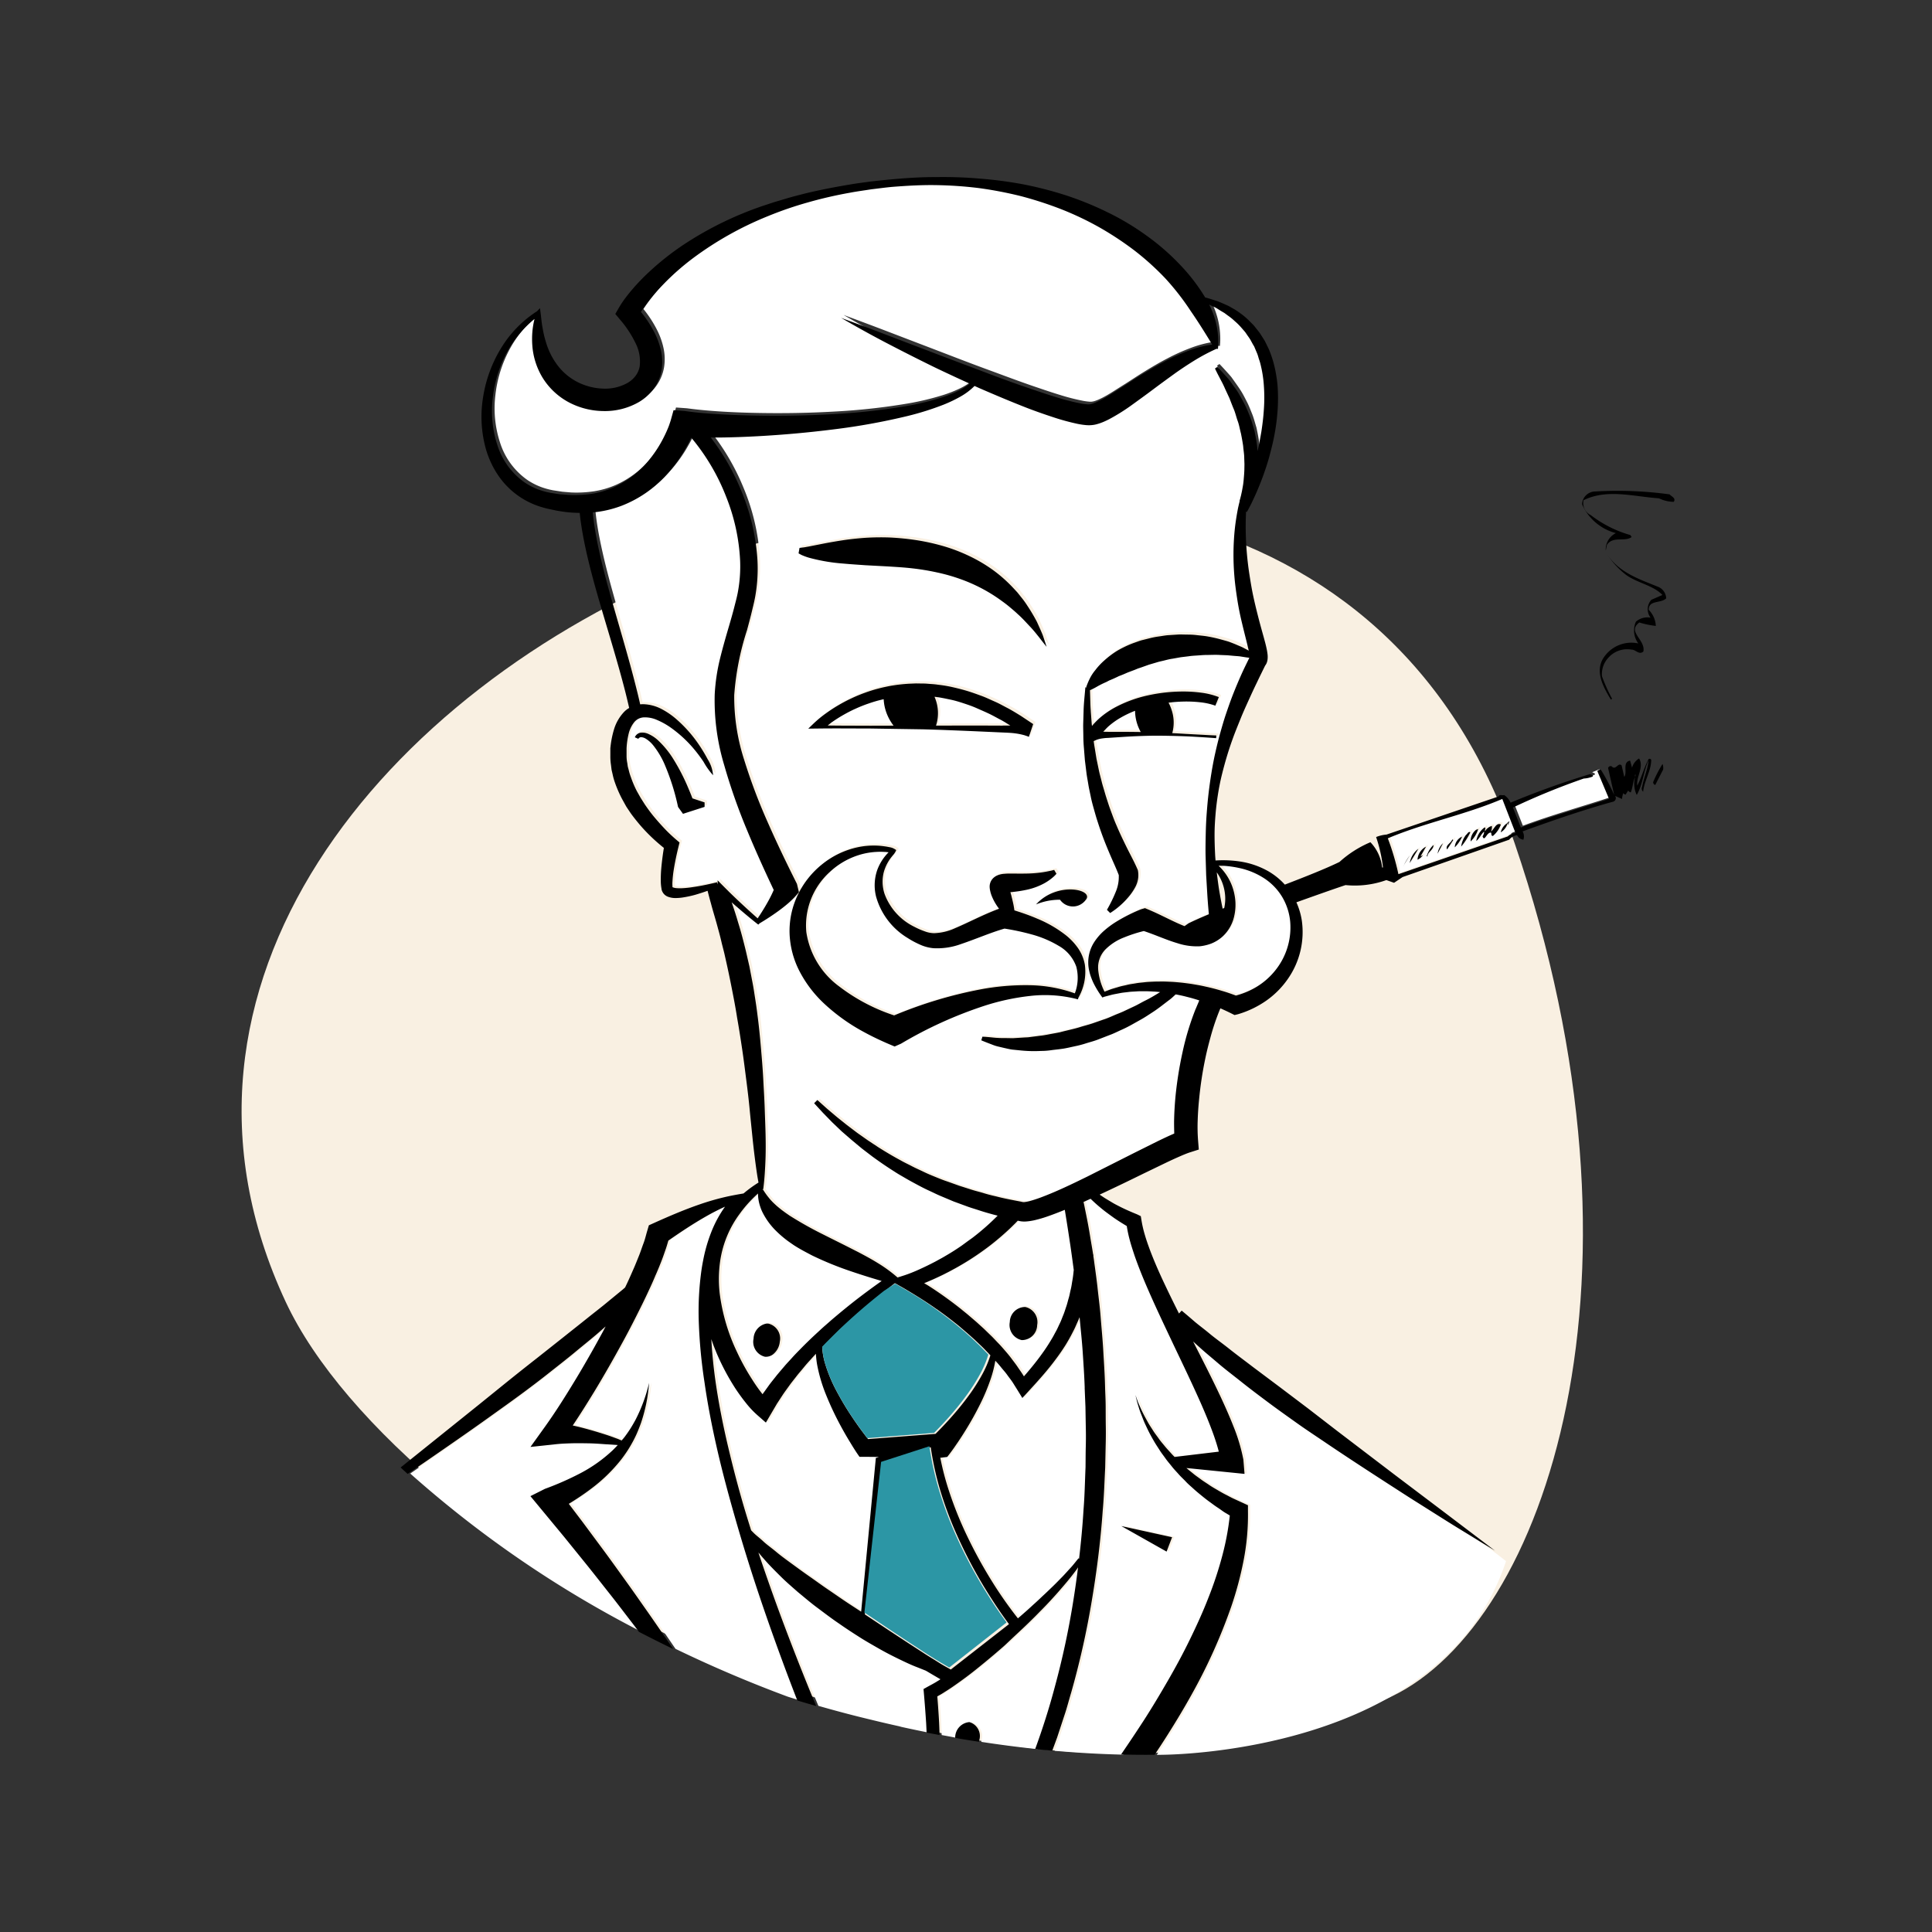 <svg xmlns="http://www.w3.org/2000/svg" width="120" height="120" viewBox="0 0 120 120">
  <rect x="0" y="0" width="120" height="120" fill="#333333" stroke="none"/>
<defs>
    <style>
      .cls-1 {
        fill: #f9f0e2;
      }

      .cls-1, .cls-2, .cls-3, .cls-4 {
        fill-rule: evenodd;
      }

      .cls-2 {
        fill: #fff;
      }

      .cls-4 {
        fill: #2c96a5;
      }
    </style>
  </defs>
  <path id="Color_Fill_5" data-name="Color Fill 5" class="cls-1" d="M94.067,52.345c9.238,27.016,1.914,48.471-7.632,53.025-25.305,12.074-61.6-9.339-68.686-24.5C-0.628,41.529,78.787,7.664,94.067,52.345Z"/>
  <path id="Color_Fill_5_copy" data-name="Color Fill 5 copy" class="cls-2" d="M66.833,99.255c0.1-.643.189-1.284,0.27-1.922-0.059.087-.118,0.175-0.184,0.26-0.16.216-.324,0.426-0.494,0.626s-0.338.406-.513,0.6-0.349.4-.528,0.588-0.36.385-.544,0.571-0.366.379-.555,0.561c-0.371.373-.756,0.73-1.14,1.089l-0.584.531c-0.193.178-.4,0.345-0.594,0.518-0.4.343-.8,0.681-1.217,1.008s-0.835.647-1.271,0.952c-0.216.154-.438,0.3-0.668,0.446-0.146.1-.3,0.188-0.465,0.276q0.066,0.81.112,1.622,0.018,0.391.031,0.786l0.455,0.083c0.175,0.033.351,0.067,0.527,0.1,0-.008,0-0.016,0-0.025a0.961,0.961,0,0,1,.879-0.957,0.9,0.9,0,0,1,.623,1.1c-0.005.042-.016,0.082-0.024,0.122q1.749,0.27,3.494.451h0c0.45-1.241.855-2.509,1.2-3.8A50.909,50.909,0,0,0,66.833,99.255ZM59.841,81.274c0.162,0.132.328,0.259,0.486,0.4L60.8,82.079,61.268,82.5l0.451,0.438c0.151,0.145.292,0.3,0.438,0.453s0.285,0.31.422,0.47,0.274,0.321.4,0.49,0.261,0.333.376,0.512,0.243,0.347.355,0.529L63.75,85.46c0.133-.157.269-0.314,0.4-0.473,0.241-.3.477-0.6,0.7-0.9a11.216,11.216,0,0,0,.618-0.942c0.1-.159.185-0.324,0.271-0.489s0.163-.334.243-0.5,0.141-.343.213-0.514,0.122-.351.184-0.525,0.1-.357.154-0.535,0.084-.363.126-0.544,0.066-.368.1-0.552,0.056-.37.074-0.557c0-.03.007-0.06,0.01-0.09-0.073-.554-0.142-1.064-0.21-1.523q-0.023-.156-0.046-0.305c-0.117-.817-0.225-1.471-0.3-1.919-0.348.142-.7,0.28-1.062,0.407a7.813,7.813,0,0,1-.843.245c-0.079.017-.16,0.032-0.245,0.045s-0.16.022-.249,0.028a1.639,1.639,0,0,1-.32-0.009l-0.1-.017-0.049-.012-0.05-.012-0.158.164c-0.127.123-.252,0.252-0.38,0.37-0.254.238-.513,0.468-0.781,0.688s-0.541.433-.822,0.635-0.566.4-.858,0.582-0.588.362-.889,0.528c-0.152.082-.3,0.168-0.455,0.244s-0.305.159-.462,0.231c-0.31.15-.625,0.288-0.942,0.42l-0.067.026,0.26,0.161c0.351,0.228.7,0.462,1.036,0.706S59.515,81.014,59.841,81.274Zm3.02,0.791a0.952,0.952,0,0,1,.959-0.934,0.965,0.965,0,0,1,.74,1.125,0.952,0.952,0,0,1-.959.935A0.965,0.965,0,0,1,62.861,82.065Zm11.163,19.79c0.417-.855.814-1.719,1.156-2.6a23.061,23.061,0,0,0,.884-2.686,16.621,16.621,0,0,0,.455-2.457L76.3,93.98c-0.184-.109-0.359-0.236-0.538-0.352s-0.351-.246-0.522-0.373S74.9,93,74.735,92.86s-0.331-.269-0.487-0.416-0.319-.282-0.466-0.437-0.305-.3-0.444-0.458-0.289-.312-0.421-0.479-0.272-.325-0.395-0.5-0.255-.338-0.367-0.518-0.236-.35-0.337-0.536-0.215-.363-0.306-0.553-0.191-.375-0.272-0.569-0.165-.386-0.235-0.583-0.134-.4-0.2-0.6-0.1-.4-0.155-0.6c0.074,0.194.137,0.393,0.22,0.583s0.159,0.38.257,0.563,0.186,0.368.293,0.544,0.211,0.353.325,0.523,0.234,0.336.354,0.5,0.254,0.32.381,0.479,0.272,0.3.406,0.457c0.066,0.075.137,0.146,0.208,0.216V90.465l2.733-.328c-0.094-.365-0.211-0.737-0.343-1.106-0.221-.614-0.474-1.226-0.74-1.837-0.534-1.221-1.116-2.434-1.695-3.653-0.331-.7-0.663-1.4-0.987-2.1-0.243-.528-0.483-1.059-0.713-1.6-0.268-.628-0.524-1.265-0.751-1.92-0.111-.33-0.218-0.661-0.307-1a7.859,7.859,0,0,1-.173-0.827c-0.271-.163-0.539-0.33-0.8-0.511-0.165-.118-0.331-0.232-0.489-0.359s-0.317-.251-0.471-0.381-0.313-.278-0.464-0.424L67.863,74.4l-0.425.193,0.054,0.259c0.088,0.446.23,1.092,0.363,1.943,0.053,0.332.12,0.694,0.179,1.08h0.018l-0.008.068c0.012,0.083.025,0.166,0.037,0.251,0.017,0.13.037,0.271,0.055,0.406,0.054,0.4.111,0.806,0.163,1.246,0.063,0.592.143,1.22,0.2,1.885s0.123,1.364.163,2.1,0.1,1.492.113,2.282q0.018,0.592.037,1.2t0.008,1.242c0.007,0.42,0,.845-0.01,1.276s-0.019.867-.028,1.307c-0.047.881-.072,1.781-0.155,2.694-0.129,1.828-.361,3.71-0.681,5.609a52.046,52.046,0,0,1-1.276,5.695c-0.14.469-.258,0.944-0.415,1.407L65.8,107.932c-0.094.273-.2,0.544-0.3,0.813,0.257,0.023.514,0.043,0.771,0.063l0.5,0.037c0.29,0.02.58,0.039,0.869,0.055h0q1.065,0.06,2.124.084,0.729-1.063,1.427-2.145,0.775-1.21,1.484-2.458C73.154,103.553,73.607,102.711,74.024,101.855Zm-4.239-7.091,3.152,0.695-0.341.895ZM32.74,29.8a4.054,4.054,0,0,0,1.278.577c0.107,0.031.243,0.057,0.332,0.075l0.388,0.06,0.193,0.03,0.178,0.015,0.357,0.03a7.312,7.312,0,0,0,1.446-.075,5.6,5.6,0,0,0,1.358-.4,5.936,5.936,0,0,0,2.211-1.718,7.644,7.644,0,0,0,.793-1.193c0.113-.212.219-0.427,0.313-0.646,0.046-.11.091-0.22,0.132-0.329s0.082-.231.1-0.306l0.169-.61,0.681,0.049h0c0.724,0.1,1.487.163,2.245,0.209s1.526,0.07,2.292.083c1.532,0.025,3.069,0,4.6-.088a39.7,39.7,0,0,0,4.569-.5,17.118,17.118,0,0,0,2.222-.532,8.04,8.04,0,0,0,1.051-.418,3.883,3.883,0,0,0,.725-0.454l-0.871-.4c-0.484-.227-0.97-0.451-1.449-0.688C57.1,22.1,56.142,21.621,55.2,21.118s-1.881-1.017-2.805-1.556c1,0.37,2,.743,3,1.128l2.985,1.142c0.993,0.382,1.985.765,2.982,1.13s1.987,0.742,2.986,1.079c0.5,0.17,1,.34,1.494.49a13.1,13.1,0,0,0,1.473.373c0.117,0.02.232,0.036,0.334,0.043a0.684,0.684,0,0,0,.208-0.006l0.1-.021,0.053-.018c0.026-.006.081-0.028,0.129-0.046,0.1-.038.2-0.087,0.309-0.14,0.428-.214.858-0.509,1.3-0.784s0.888-.579,1.347-0.859,0.924-.56,1.411-0.809a12.194,12.194,0,0,1,1.5-.671,6.834,6.834,0,0,1,1.416-.364c-0.445-.736-0.859-1.409-1.318-2.071a15.915,15.915,0,0,0-1.57-2.029,16.625,16.625,0,0,0-1.919-1.743,19.618,19.618,0,0,0-2.177-1.444A19.062,19.062,0,0,0,66.067,12.8a22.8,22.8,0,0,0-2.518-.816,24.253,24.253,0,0,0-2.612-.5,24.7,24.7,0,0,0-2.664-.183c-0.892-.015-1.784.038-2.674,0.107-0.438.039-.891,0.1-1.335,0.155-0.44.072-.88,0.127-1.319,0.212a26.2,26.2,0,0,0-2.606.6,22.67,22.67,0,0,0-2.52.87,20.774,20.774,0,0,0-4.6,2.588,15.813,15.813,0,0,0-1.952,1.733,12.166,12.166,0,0,0-.841.978c-0.129.169-.255,0.341-0.371,0.515-0.03.043-.06,0.088-0.09,0.134a7.25,7.25,0,0,1,.877,1.362,4.643,4.643,0,0,1,.37,1.063,3.217,3.217,0,0,1,.032,1.21,2.792,2.792,0,0,1-.5,1.166,3.052,3.052,0,0,1-.916.82,4.208,4.208,0,0,1-2.2.554,4.67,4.67,0,0,1-2.148-.547A4.289,4.289,0,0,1,33.864,23.3a4.5,4.5,0,0,1-.647-2.038,5.437,5.437,0,0,1,.025-1.029,5.076,5.076,0,0,1,.113-0.6,6.835,6.835,0,0,0-1.687,2.036,7.788,7.788,0,0,0-.9,2.889,6.823,6.823,0,0,0,.3,2.959A4.479,4.479,0,0,0,32.74,29.8Zm27.5,65.65a29.1,29.1,0,0,0,1.5,2.737,25.163,25.163,0,0,0,1.629,2.323c0.161-.142.325-0.282,0.485-0.425,0.2-.17.385-0.349,0.577-0.523s0.38-.354.568-0.532,0.379-.355.562-0.538,0.37-.364.547-0.552,0.354-.375.522-0.567,0.335-.4.5-0.6L67.168,96.8c0.121-1.029.215-2.05,0.275-3.053,0.073-.9.087-1.782,0.125-2.647q0.007-.649.014-1.284c0.007-.423.008-0.841,0-1.253l-0.021-1.22q-0.025-.6-0.049-1.183c-0.025-.776-0.087-1.524-0.134-2.242s-0.125-1.4-.182-2.059l-0.011-.1c-0.03.08-.06,0.159-0.1,0.237-0.085.185-.157,0.377-0.253,0.557s-0.179.366-.284,0.54-0.2.354-.313,0.522c-0.214.344-.451,0.67-0.7,0.987s-0.5.622-.758,0.92S64.26,86.114,64,86.4l-0.357.391-0.285-.458-0.312-.5c-0.108-.166-0.233-0.321-0.349-0.482s-0.249-.31-0.375-0.463-0.236-.281-0.361-0.417a7.329,7.329,0,0,1-.276,1.1A12.57,12.57,0,0,1,61,87.217c-0.263.532-.555,1.048-0.864,1.554q-0.233.379-.481,0.749l-0.253.369c-0.088.124-.17,0.241-0.27,0.372l-0.154.2-0.379.046H58.543a16.888,16.888,0,0,0,.533,2.047A23.03,23.03,0,0,0,60.239,95.448ZM86.324,51.958a15.364,15.364,0,0,1,.658,2.231l0.132-.042,6.654-2.306a0.738,0.738,0,0,1,.483-0.207L93.43,49.507C91.132,50.492,88.653,50.974,86.324,51.958ZM87.7,53.015l-0.4.659A4.866,4.866,0,0,1,87.7,53.015Zm0.523-.407-0.536.889A1.416,1.416,0,0,1,88.22,52.609Zm0.282,0.4a0.81,0.81,0,0,1-.335.284,0.976,0.976,0,0,1,.529-0.813l-0.345.609Zm0.286,0.085-0.05-.026a1.586,1.586,0,0,1,.421-0.7C89.175,52.677,88.767,52.829,88.789,53.092Zm0.627-.18a1.084,1.084,0,0,1,.333-0.647Zm0.59-.262c-0.134-.258.242-0.379,0.32-0.622l0.062,0.032Zm0.928-.8a2.234,2.234,0,0,1-.452.664A0.755,0.755,0,0,1,90.933,51.855Zm-0.052.619a1.47,1.47,0,0,1,.3-0.729c0.088-.049.141-0.242,0.27-0.159A4.519,4.519,0,0,1,90.882,52.474Zm0.585-.312a0.884,0.884,0,0,1,.328-0.728l0.138-.055a1.779,1.779,0,0,1-.453.758Zm1.372-.346-0.087-.045a0.428,0.428,0,0,0-.023-0.169c-0.281-.035-0.395.615-0.527,0.231a0.554,0.554,0,0,0,.1-0.293c-0.17.117-.287,0.435-0.488,0.582a1.267,1.267,0,0,1,.51-0.839c0.106,0.008.03,0.094,0.042,0.132-0.032.031-.013,0.056,0.005,0.081a0.691,0.691,0,0,1,.41-0.308,0.688,0.688,0,0,1-.054.35c0.2-.148.313-0.578,0.605-0.443A1.681,1.681,0,0,1,92.838,51.817ZM93.76,51a0.934,0.934,0,0,1-.426.583A0.907,0.907,0,0,1,93.76,51ZM47.214,56.936c0.228-.341.446-0.691,0.64-1.043a7.52,7.52,0,0,0,.351-0.723c-0.569-1.206-1.12-2.424-1.631-3.664a36.465,36.465,0,0,1-1.441-4.1,13.975,13.975,0,0,1-.59-4.41,11.955,11.955,0,0,1,.328-2.219c0.172-.716.38-1.406,0.575-2.085,0.1-.339.2-0.681,0.282-1.014l0.131-.512c0.045-.179.079-0.324,0.112-0.492a8.768,8.768,0,0,0,.148-2,12.294,12.294,0,0,0-.869-3.98A13.1,13.1,0,0,0,43.2,27.149c-0.036-.044-0.075-0.085-0.113-0.128-0.029.063-.057,0.126-0.088,0.188-0.127.256-.267,0.5-0.415,0.748a9.116,9.116,0,0,1-1.024,1.368,7.272,7.272,0,0,1-2.821,1.946,6.806,6.806,0,0,1-1.67.394l-0.092.007c0.049,0.5.125,1.008,0.217,1.511,0.2,1.062.461,2.119,0.748,3.173,0.576,2.108,1.232,4.211,1.76,6.358q0.112,0.452.215,0.908a1.543,1.543,0,0,1,.218-0.009,2.6,2.6,0,0,1,1.145.319,4.725,4.725,0,0,1,.9.627,8.206,8.206,0,0,1,1.393,1.587,9.776,9.776,0,0,1,.537.9,2.207,2.207,0,0,1,.334.989,4.3,4.3,0,0,1-.593-0.835,9.413,9.413,0,0,0-.6-0.8,7.68,7.68,0,0,0-1.451-1.338,4.538,4.538,0,0,0-.826-0.461,1.836,1.836,0,0,0-.821-0.167,0.823,0.823,0,0,0-.6.293,1.837,1.837,0,0,0-.349.718,4.9,4.9,0,0,0-.132.914l0,0.059V46.57l0,0.256a2.221,2.221,0,0,0,.046.453l0.03,0.211,0.06,0.223a3.335,3.335,0,0,0,.135.443,6.483,6.483,0,0,0,.369.866l0.235,0.417L40.2,49.846c0.181,0.267.374,0.528,0.581,0.781s0.423,0.5.651,0.733,0.471,0.467.7,0.665l0.224,0.19-0.062.254c-0.057.233-.114,0.479-0.164,0.72s-0.1.485-.134,0.726a7.135,7.135,0,0,0-.078.714,2.154,2.154,0,0,0,0,.327l0,0.037V55a0.725,0.725,0,0,0,.242.059,2.623,2.623,0,0,0,.339.007,6.264,6.264,0,0,0,.722-0.077c0.488-.068.979-0.18,1.465-0.293l0.045,0.131-0.011-.255c0.224,0.229.448,0.458,0.677,0.683C45.99,55.832,46.595,56.4,47.214,56.936ZM43.912,50l-1.155.373-0.185.06L42.265,50h0a14.1,14.1,0,0,0-.786-2.535c-0.017-.04-0.032-0.081-0.049-0.121a5.227,5.227,0,0,0-.7-1.17,1.82,1.82,0,0,0-.481-0.428,0.594,0.594,0,0,0-.264-0.084,0.2,0.2,0,0,0-.184.1l-0.108-.047-0.108-.047a0.461,0.461,0,0,1,.375-0.288,0.879,0.879,0,0,1,.428.063,2.172,2.172,0,0,1,.655.431,5.73,5.73,0,0,1,.942,1.17A12.7,12.7,0,0,1,42.93,48.9q0.121,0.287.232,0.576L43.7,49.651l0.215,0.072V50ZM53.38,90.242h0c-0.1-.15-0.189-0.29-0.28-0.436l-0.264-.435q-0.258-.438-0.5-0.885a18.563,18.563,0,0,1-.865-1.84,9.776,9.776,0,0,1-.581-1.965,5.317,5.317,0,0,1-.067-0.637c-0.1.113-.21,0.226-0.312,0.342-0.156.174-.313,0.348-0.46,0.529s-0.3.355-.444,0.54-0.291.364-.425,0.553-0.263.36-.387,0.544l-0.015.022-0.377.579-0.346.593-0.34.581-0.5-.443h0a5.747,5.747,0,0,1-.748-0.794c-0.219-.273-0.42-0.553-0.612-0.839a14.552,14.552,0,0,1-1-1.8,12.385,12.385,0,0,1-.528-1.32c0.046,0.831.13,1.7,0.257,2.6,0.19,1.311.46,2.686,0.787,4.1s0.711,2.863,1.156,4.321c0.089,0.292.181,0.585,0.273,0.879l0.16,0.162c0.158,0.162.374,0.319,0.595,0.524s0.516,0.408.8,0.652,0.637,0.475.976,0.745,0.724,0.529,1.112.805,0.788,0.564,1.2.843l0.122,0.084c0.373,0.257.749,0.519,1.132,0.772l0.723,0.484,0.9-9.439,0.012-.128,0.124-.042,0.066-.022-0.9-.01-0.305,0Zm-15.32,8.78c-0.476-.6-0.943-1.211-1.425-1.808L35.19,95.423l-1.464-1.774-0.619-.75,0.9-.453h0a18.372,18.372,0,0,0,2.213-.978,9.033,9.033,0,0,0,1.943-1.37c0.126-.119.246-0.245,0.364-0.372-0.246-.017-0.491-0.035-0.736-0.047-0.367-.026-0.733-0.047-1.1-0.059s-0.727-.015-1.085,0-0.709.028-1.043,0.071h0l-1.454.154L34,88.591c0.661-.924,1.282-1.911,1.88-2.9,0.3-.5.592-1,0.88-1.505s0.568-1.015.845-1.526l0.166-.315c-0.129.112-.259,0.227-0.395,0.348-0.45.393-.953,0.793-1.477,1.23s-1.086.881-1.672,1.339-1.2.918-1.82,1.386-1.273.919-1.914,1.383c-1.286.922-2.587,1.821-3.806,2.665-0.414.284-.813,0.56-1.205,0.829a68.6,68.6,0,0,0,14.355,9.826c-0.125-.167-0.249-0.335-0.376-0.5C39,100.238,38.534,99.625,38.06,99.022ZM55.795,79.694l-0.07-.04c-0.215.163-.425,0.332-0.636,0.5Zm2.59,24.7c0.053-.033.1-0.07,0.158-0.1l-0.908-.534-0.5-.2c-0.372-.139-0.752-0.326-1.161-0.518s-0.823-.419-1.252-0.656-0.864-.494-1.294-0.774c-0.393-.25-0.787-0.511-1.174-0.783l-0.12-.083c-0.43-.3-0.848-0.609-1.255-0.922s-0.8-.641-1.174-0.951c-0.369-.325-0.719-0.647-1.049-0.953S48.03,97.3,47.764,97c-0.133-.147-0.257-0.292-0.373-0.429-0.05-.058-0.1-0.115-0.146-0.172q0.354,1.071.732,2.139c0.514,1.462,1.06,2.913,1.614,4.335,0.409,1.046.822,2.076,1.241,3.08h0q0.831,0.239,1.666.459l0.068,0.018q0.8,0.21,1.6.4c0.045,0.011.09,0.023,0.135,0.033q0.778,0.189,1.558.361L56,107.264q0.838,0.184,1.677.351h0l-0.028-.589c-0.038-.619-0.087-1.238-0.141-1.858l-0.023-.263,0.247-.138C57.954,104.646,58.172,104.538,58.385,104.4ZM47.206,98.805c-0.491-1.481-.956-2.971-1.375-4.449s-0.816-2.939-1.143-4.368-0.6-2.823-.786-4.158a31.951,31.951,0,0,1-.358-3.792,18.565,18.565,0,0,1,.172-3.246c0.03-.2.064-0.387,0.1-0.573a9.844,9.844,0,0,1,.559-1.895,7.256,7.256,0,0,1,.8-1.447c-0.417.191-.825,0.4-1.22,0.628-0.786.451-1.544,0.96-2.3,1.483-0.06.217-.12,0.434-0.2,0.636-0.1.292-.2,0.581-0.317,0.86-0.078.205-.165,0.4-0.25,0.6-0.033.077-.062,0.156-0.1,0.232-0.117.277-.24,0.55-0.367,0.819-0.248.544-.513,1.076-0.78,1.607s-0.546,1.054-.826,1.577-0.57,1.039-.865,1.552-0.593,1.025-.9,1.532c-0.429.706-.867,1.406-1.331,2.1,0.369,0.081.729,0.176,1.087,0.276s0.722,0.214,1.078.331c0.178,0.059.354,0.126,0.53,0.191,0.115,0.042.228,0.091,0.342,0.138,0.063-.077.13-0.151,0.191-0.23q0.181-.242.347-0.5c0.108-.172.211-0.348,0.308-0.528a9.988,9.988,0,0,0,.859-2.329,10.179,10.179,0,0,1-.5,2.486c-0.072.2-.149,0.4-0.235,0.6s-0.182.393-.284,0.585-0.215.379-.334,0.563-0.247.362-.381,0.536a10.011,10.011,0,0,1-1.887,1.834c-0.441.335-.9,0.638-1.364,0.923l0.857,1.132,1.378,1.864c0.46,0.621.9,1.254,1.356,1.879s0.889,1.263,1.334,1.893c0.524,0.753,1.04,1.51,1.556,2.266,2.261,1.094,4.6,2.092,6.988,2.976,0.234,0.072.467,0.148,0.7,0.219-0.306-.794-0.612-1.6-0.912-2.415C48.217,101.756,47.7,100.286,47.206,98.805Zm7.826-55.512c-0.036.009-.073,0.014-0.109,0.024a8.031,8.031,0,0,0-.823.241,8.367,8.367,0,0,0-.8.318c-0.262.117-.516,0.25-0.766,0.391s-0.491.3-.725,0.461c-0.087.062-.168,0.136-0.254,0.2,0.337,0,.674.008,1.011,0.009l1.642,0.006,1.437,0a3,3,0,0,1-.4-0.706A2.872,2.872,0,0,1,55.032,43.294ZM61.584,44.2c-0.26-.124-0.518-0.252-0.787-0.354s-0.536-.206-0.808-0.3-0.549-.163-0.827-0.231S58.6,43.2,58.321,43.162c-0.044-.008-0.088-0.01-0.133-0.016l0,0.006a2.52,2.52,0,0,1,.092,1.788l2.5-.006,1.642,0.007c0.157,0,.315,0,0.472,0-0.181-.113-0.362-0.226-0.547-0.332C62.093,44.473,61.846,44.32,61.584,44.2Zm29.351,50.84c-0.373-.23-0.786-0.485-1.232-0.768l-1.576-.994c-0.561-.35-1.143-0.734-1.749-1.124-1.21-.786-2.5-1.625-3.775-2.488-0.635-.435-1.277-0.861-1.9-1.3s-1.228-.869-1.8-1.307-1.138-.851-1.655-1.269-1.016-.8-1.46-1.172-0.849-.712-1.2-1.041l-0.34-.307c0.569,1.117,1.14,2.236,1.68,3.384,0.289,0.62.569,1.247,0.824,1.9a11.07,11.07,0,0,1,.617,2.076h0l0.071,0.883-0.763-.077-2.852-.289c0.134,0.119.278,0.227,0.415,0.342,0.154,0.13.323,0.243,0.485,0.363s0.331,0.23.5,0.34,0.338,0.218.514,0.317,0.345,0.205.526,0.294,0.353,0.19.536,0.272l0.546,0.251,0.3,0.139v0.364h0a14.8,14.8,0,0,1-.263,3.028,21.6,21.6,0,0,1-.773,2.913,34.311,34.311,0,0,1-2.443,5.444c-0.479.867-.989,1.715-1.516,2.551q-0.39.621-.8,1.229h0l0.26,0c0.368-.007,17.494-0.029,21.429-12.027-0.4-.32-0.823-0.641-1.27-0.963ZM77.106,53.806a6.635,6.635,0,0,0-.844-0.129c-0.149-.012-0.3-0.009-0.444-0.012a3.323,3.323,0,0,1,1,1.875,3.16,3.16,0,0,1-.052,1.346,2.415,2.415,0,0,1-.747,1.224,2.359,2.359,0,0,1-.645.393,2.569,2.569,0,0,1-.372.114,2.622,2.622,0,0,1-.352.06,3.849,3.849,0,0,1-1.392-.193c-0.418-.127-0.806-0.279-1.181-0.424-0.306-.118-0.6-0.229-0.9-0.332a8.684,8.684,0,0,0-1.213.394,3.346,3.346,0,0,0-1.188.769,1.627,1.627,0,0,0-.431,1.251A3.819,3.819,0,0,0,68.74,61.5l0.378-.143c0.17-.058.343-0.1,0.516-0.158s0.35-.083.526-0.126,0.355-.063.533-0.095,0.358-.045.538-0.065,0.361-.028.541-0.036,0.362-.012.543-0.009,0.362,0,.543.017,0.362,0.021.542,0.041,0.361,0.036.54,0.064,0.36,0.051.538,0.087,0.358,0.066.534,0.108c0.356,0.076.708,0.171,1.057,0.277,0.278,0.083.552,0.179,0.826,0.28a4.908,4.908,0,0,0,1.291-.547,4.421,4.421,0,0,0,1.177-1.05,4.27,4.27,0,0,0,.9-3.007,3.68,3.68,0,0,0-.491-1.527,3.6,3.6,0,0,0-1.123-1.17A4.623,4.623,0,0,0,77.106,53.806ZM65.891,58.646a6.616,6.616,0,0,0-1.689-.712,14.8,14.8,0,0,0-1.667-.358c-0.883.255-1.743,0.639-2.71,0.965a4.276,4.276,0,0,1-1.7.256,2.594,2.594,0,0,1-.876-0.241,5.413,5.413,0,0,1-.726-0.394,4.382,4.382,0,0,1-1.964-2.584,2.827,2.827,0,0,1,.46-2.376,2.841,2.841,0,0,1,.258-0.312l0.061-.064c-0.082-.008-0.163-0.02-0.245-0.023a4.232,4.232,0,0,0-.542,0A4.361,4.361,0,0,0,53.492,53a4.7,4.7,0,0,0-1.823,1.071A4.5,4.5,0,0,0,50.23,57.79a5.139,5.139,0,0,0,2.039,3.385,11.5,11.5,0,0,0,3.413,1.806,26.8,26.8,0,0,1,5.386-1.628A15.073,15.073,0,0,1,64.08,61.1a8.634,8.634,0,0,1,2.818.508,2.743,2.743,0,0,0,.089-1.659A2.408,2.408,0,0,0,65.891,58.646Zm33-10.68,0.017,0c0.037,0.051.2,0.04,0.142,0.152a1.65,1.65,0,0,1-.551.124,43.545,43.545,0,0,0-4.4,1.8l0.49,1.246c1.863-.69,3.655-1.18,5.473-1.783l-0.723-1.723ZM54.212,79.3c-0.4-.124-0.8-0.255-1.207-0.391a20.393,20.393,0,0,1-2.395-.978c-0.114-.057-0.227-0.119-0.34-0.179-0.277-.147-0.553-0.3-0.821-0.475-0.186-.127-0.374-0.255-0.553-0.4a6.416,6.416,0,0,1-.52-0.46,4.354,4.354,0,0,1-.846-1.143,2.361,2.361,0,0,1-.142-0.334,2.792,2.792,0,0,1-.1-0.346,2.441,2.441,0,0,1-.056-0.529c-0.124.113-.245,0.228-0.364,0.349a7.661,7.661,0,0,0-.623.715c-0.054.068-.1,0.139-0.154,0.209a6.434,6.434,0,0,0-.787,1.4,6.585,6.585,0,0,0-.453,1.78,7.8,7.8,0,0,0,.011,1.846,12.029,12.029,0,0,0,1.073,3.588,14.023,14.023,0,0,0,.911,1.659c0.167,0.266.343,0.527,0.53,0.773,0.046,0.06.092,0.119,0.138,0.178l0.425-.593c0.146-.2.3-0.386,0.452-0.579,0.032-.041.066-0.08,0.1-0.121,0.122-.148.248-0.292,0.371-0.439,0.156-.188.324-0.362,0.487-0.542s0.332-.353.5-0.526c0.336-.349.686-0.682,1.039-1.01,0.178-.163.353-0.329,0.535-0.486s0.359-.321.544-0.474q0.548-.469,1.113-0.916c0.6-.472,1.207-0.923,1.826-1.363C54.673,79.438,54.442,79.37,54.212,79.3Zm-5.627,3.988a1.14,1.14,0,0,1-.391.764,0.714,0.714,0,0,1-.533.174,0.953,0.953,0,0,1-.705-1.121,0.988,0.988,0,0,1,.783-0.936,0.65,0.65,0,0,1,.142,0A0.953,0.953,0,0,1,48.585,83.287ZM41.916,55h0C41.887,54.966,41.9,54.99,41.916,55Zm29.069-9.655a2.671,2.671,0,0,1-.231-0.535,2.728,2.728,0,0,1-.122-0.785,6.386,6.386,0,0,0-.887.424,4.664,4.664,0,0,0-.8.578c-0.1.094-.2,0.2-0.287,0.3,0.1,0,.2,0,0.3.006l0.961,0C70.277,45.335,70.631,45.338,70.985,45.343Zm4.8-24.035-0.013.175-0.09-.006h0a11.839,11.839,0,0,0-1.381.734c-0.441.275-.874,0.564-1.3,0.87s-0.85.612-1.27,0.935-0.854.63-1.292,0.948a11.952,11.952,0,0,1-1.417.892c-0.132.068-.268,0.134-0.417,0.194-0.076.029-.145,0.059-0.247,0.088l-0.138.04-0.1.022a1.933,1.933,0,0,1-.587.021c-0.163-.016-0.311-0.041-0.456-0.069a14.243,14.243,0,0,1-1.614-.445c-0.518-.171-1.026-0.352-1.53-0.545-1-.392-1.991-0.809-2.972-1.237l-0.3-.136a4,4,0,0,1-.844.644,8.421,8.421,0,0,1-1.072.517,17.62,17.62,0,0,1-2.247.71A40.433,40.433,0,0,1,51.9,26.5q-2.322.3-4.663,0.421c-0.78.043-1.562,0.072-2.348,0.082q-0.3,0-.591,0a14.342,14.342,0,0,1,1.891,3.31,13.331,13.331,0,0,1,1.007,4.31,9.869,9.869,0,0,1-.133,2.253c-0.032.181-.076,0.384-0.116,0.551l-0.126.524c-0.087.356-.18,0.7-0.273,1.047a17.106,17.106,0,0,0-.793,4.043,12.749,12.749,0,0,0,.611,4.008,35.175,35.175,0,0,0,1.473,3.917c0.564,1.288,1.176,2.56,1.809,3.823h0l0.122,0.522-0.146.17a5.261,5.261,0,0,1-.552.545c-0.187.161-.377,0.307-0.568,0.448-0.383.28-.771,0.533-1.171,0.771h0l-0.085.082-0.1-.076c-0.531-.423-1.045-0.863-1.553-1.31,0.139,0.391.274,0.808,0.4,1.248,0.177,0.563.332,1.166,0.484,1.792L46.7,59.937l0.188,0.985c0.066,0.331.114,0.667,0.166,1s0.1,0.675.143,1.014c0.09,0.678.151,1.357,0.214,2.025s0.108,1.325.146,1.962,0.073,1.251.091,1.834,0.051,1.133.054,1.642,0.007,0.975,0,1.388-0.034.774-.053,1.071c-0.032.473-.071,0.781-0.085,0.889l0.006,0.008-0.008.007,0,0.03H47.529l-0.033.029,0.04-.009a4.4,4.4,0,0,0,.352.5,3.5,3.5,0,0,0,.394.421c0.138,0.131.287,0.25,0.435,0.367l0.231,0.169,0.239,0.162a22.86,22.86,0,0,0,2.083,1.174c0.608,0.308,1.233.614,1.858,0.936,0.128,0.066.255,0.128,0.383,0.2,0.375,0.2.753,0.409,1.122,0.639a8.812,8.812,0,0,1,1.074.762L55.892,79.3l0.454-.146a9.352,9.352,0,0,0,.908-0.365c0.3-.135.591-0.276,0.88-0.428,0.146-.072.287-0.155,0.43-0.232s0.282-.163.423-0.245q0.419-.25.822-0.525c0.155-.1.3-0.219,0.453-0.329,0.111-.082.226-0.159,0.335-0.244,0.257-.2.506-0.405,0.749-0.619s0.478-.436.706-0.664l0.051-.053c-0.127-.034-0.251-0.065-0.38-0.1-0.269-.072-0.535-0.151-0.8-0.239s-0.526-.164-0.784-0.261l-0.775-.288-0.762-.321c-0.256-.1-0.5-0.231-0.751-0.346s-0.5-.241-0.738-0.371-0.488-.255-0.724-0.4-0.478-.272-0.707-0.426c-0.466-.293-0.917-0.606-1.36-0.93l-0.652-.5-0.631-.526-0.611-.547-0.591-.566-0.569-.586-0.552-.6,0.1-.1,0.1-.1,0.6,0.539L52.133,69.3l0.625,0.505L53.4,70.292l0.654,0.462L54.716,71.2c0.45,0.284.906,0.557,1.373,0.808,0.23,0.133.471,0.244,0.706,0.366s0.475,0.234.716,0.343,0.481,0.221.727,0.317,0.486,0.207.737,0.292l0.746,0.267,0.755,0.241c0.251,0.082.508,0.145,0.762,0.218s0.509,0.138.764,0.2c0.5,0.127,1.032.229,1.564,0.332a0.48,0.48,0,0,0,.229.022,2.258,2.258,0,0,0,.3-0.06c0.225-.06.465-0.139,0.7-0.229,0.963-.365,1.931-0.834,2.89-1.306l2.881-1.458,1.458-.729c0.246-.12.494-0.239,0.748-0.355l0.294-.13c-0.011-.3-0.015-0.6-0.008-0.894,0.012-.472.041-0.939,0.084-1.405a23.591,23.591,0,0,1,.439-2.767,16.873,16.873,0,0,1,.82-2.7c0.069-.173.145-0.345,0.221-0.516-0.116-.038-0.232-0.076-0.349-0.108-0.163-.05-0.328-0.093-0.493-0.132s-0.331-.08-0.5-0.112c-0.042-.009-0.084-0.014-0.126-0.023-0.119.109-.239,0.222-0.372,0.327-0.348.259-.7,0.557-1.1,0.811-0.2.129-.4,0.265-0.612,0.388l-0.648.363a7.335,7.335,0,0,1-.676.337c-0.232.1-.457,0.222-0.7,0.307l-0.711.276c-0.236.093-.483,0.154-0.722,0.23a6.311,6.311,0,0,1-.722.191c-0.241.052-.48,0.1-0.715,0.147s-0.473.06-.7,0.089a4.539,4.539,0,0,1-.675.053,8.214,8.214,0,0,1-1.243-.029l-0.549-.055c-0.173-.029-0.336-0.07-0.489-0.1l-0.425-.1a2.852,2.852,0,0,1-.352-0.12c-0.421-.156-0.65-0.258-0.65-0.258l0.069-.228s0.252,0.012.672,0.056a6.264,6.264,0,0,0,.76.032L63.06,64.4l0.514-.033,0.273-.017a1.915,1.915,0,0,0,.282-0.023l0.591-.076c0.2-.021.409-0.061,0.62-0.1s0.427-.075.645-0.122c0.432-.12.885-0.2,1.333-0.35,0.224-.07.454-0.128,0.68-0.2l0.677-.236c0.229-.072.445-0.178,0.667-0.267s0.445-.174.657-0.28l0.638-.3c0.21-.1.406-0.219,0.608-0.321,0.342-.165.652-0.361,0.956-0.543-0.144-.016-0.288-0.03-0.432-0.035-0.17-.01-0.341-0.022-0.512-0.018s-0.343-.005-0.513.009-0.343.012-.512,0.038-0.342.035-.51,0.069-0.338.061-.506,0.1l-0.5.133h0l-0.1.042-0.074-.1a5.781,5.781,0,0,1-.44-0.719,3.519,3.519,0,0,1-.175-0.4,2.874,2.874,0,0,1-.128-0.426,2.328,2.328,0,0,1,.323-1.825,3.44,3.44,0,0,1,.615-0.705,5.509,5.509,0,0,1,.722-0.535A10.483,10.483,0,0,1,71,56.376h0l0.25-.073,0.2,0.083c0.781,0.328,1.5.732,2.183,1.008l0.079,0.029c0.079-.057.156-0.113,0.24-0.172,0.357-.176.788-0.367,1.266-0.567-0.035-.388-0.067-0.776-0.092-1.166L75.051,54.25l-0.038-1.27c-0.006-.424-0.005-0.847.011-1.271s0.023-.848.058-1.271,0.069-.846.117-1.268,0.113-.842.176-1.263,0.149-.838.239-1.255,0.2-.828.307-1.24,0.233-.82.368-1.224,0.276-.806.432-1.2,0.32-.788.492-1.176c0.163-.369.343-0.729,0.519-1.09l-0.212-.028-0.347-.055c-0.122-.018-0.253-0.022-0.387-0.035l-0.415-.038-0.445-.015c-0.3-.022-0.623,0-0.949,0-0.163,0-.33.022-0.5,0.032s-0.336.019-.5,0.046l-0.509.062-0.506.092c-0.17.022-.335,0.069-0.5,0.107s-0.331.071-.49,0.124l-0.475.141-0.452.161c-0.074.028-.149,0.05-0.222,0.074l-0.211.087-0.415.156c-0.131.056-.259,0.114-0.386,0.164l-0.189.073c-0.058.03-.116,0.057-0.174,0.084-0.1.047-.2,0.089-0.292,0.13l-0.045.02c-0.114.045-.2,0.1-0.292,0.141a5.405,5.405,0,0,0-.508.251,4.435,4.435,0,0,1-.475.245l0.021,0.575c0.006,0.2.011,0.4,0.024,0.591,0,0.051,0,.1.009,0.154L67.946,44.8c0,0.056.012,0.112,0.018,0.169l0.076-.092a5.024,5.024,0,0,1,.412-0.408,5.4,5.4,0,0,1,.936-0.648,7.869,7.869,0,0,1,2.081-.764,10.138,10.138,0,0,1,2.178-.235,8.281,8.281,0,0,1,1.1.072,4.593,4.593,0,0,1,1.1.276l-0.215.534a4.037,4.037,0,0,0-.96-0.214,7.669,7.669,0,0,0-1.019-.043,9.486,9.486,0,0,0-.951.071h0.024a2.693,2.693,0,0,1,.195.47,2.46,2.46,0,0,1,.034,1.424q0.408,0.021.816,0.046L74.729,45.5c0.32,0.018.639,0.036,0.959,0.048l-0.01.17q-0.478-.039-0.957-0.066c-0.319-.019-0.638-0.04-0.958-0.052-0.639-.023-1.278-0.039-1.916-0.037s-1.276.032-1.914,0.074l-0.957.063a3.227,3.227,0,0,0-.478.052,1.49,1.49,0,0,0-.422.151c0.015,0.119.032,0.237,0.053,0.355l0.118,0.726,0.149,0.719c0.048,0.24.118,0.475,0.175,0.712s0.13,0.47.2,0.7,0.139,0.466.219,0.7,0.155,0.46.244,0.686,0.175,0.453.27,0.676c0.187,0.448.4,0.887,0.613,1.326s0.454,0.862.678,1.379l0.022,0.05,0.012,0.075a1.542,1.542,0,0,1-.01.52,1.68,1.68,0,0,1-.149.433,3.516,3.516,0,0,1-.458.668,4.924,4.924,0,0,1-1.116.973l-0.2-.2a8.759,8.759,0,0,0,.585-1.214,2.426,2.426,0,0,0,.138-0.584,2.217,2.217,0,0,0,.013-0.241c0-.047,0-0.086,0-0.122-0.147-.39-0.354-0.828-0.538-1.264-0.2-.467-0.392-0.94-0.561-1.423-0.087-.241-0.17-0.482-0.243-0.728s-0.151-.489-0.215-0.736-0.134-.493-0.185-0.743-0.111-.5-0.149-0.751-0.091-.5-0.121-0.754l-0.093-.756-0.061-.758c-0.023-.252-0.032-0.505-0.036-0.758s-0.014-.5-0.008-0.758l0.008-.258,0.015-.5c0.01-.506.071-1,0.11-1.5l0.087,0-0.029-.026a4.38,4.38,0,0,1,.208-0.5,2.6,2.6,0,0,1,.345-0.537,4.092,4.092,0,0,1,.572-0.617,5.639,5.639,0,0,1,.781-0.591,6.492,6.492,0,0,1,.976-0.472l0.325-.116c0.071-.025.141-0.05,0.214-0.071l0.564-.142a5.089,5.089,0,0,1,.578-0.108c0.195-.028.389-0.067,0.586-0.077l0.588-.039c0.2,0,.391,0,0.583.006a4.534,4.534,0,0,1,.571.036c0.188,0.022.372,0.037,0.553,0.064a9.086,9.086,0,0,1,1.025.231c0.16,0.046.315,0.093,0.463,0.141s0.287,0.111.42,0.169,0.261,0.107.378,0.166l0.33,0.174L77.7,40.274l-0.131-.547c-0.111-.44-0.226-0.889-0.329-1.342s-0.191-.912-0.264-1.373-0.134-.926-0.17-1.393a15.8,15.8,0,0,1,.017-2.8c0.045-.465.117-0.926,0.206-1.383,0.032-.156.071-0.312,0.108-0.468l-0.016-.008,0.025-.084c0.019-.056.037-0.148,0.068-0.258,0.006-.029.014-0.064,0.021-0.1,0.021-.094.044-0.2,0.063-0.316,0.032-.159.051-0.341,0.078-0.538s0.038-.413.044-0.641l0.006-.35-0.013-.366c0-.248-0.048-0.5-0.066-0.762-0.035-.258-0.085-0.52-0.137-0.781-0.069-.257-0.116-0.521-0.2-0.772s-0.15-.5-0.244-0.739-0.185-.464-0.269-0.683l-0.276-.6a5.646,5.646,0,0,0-.248-0.511l-0.206-.4c-0.111-.221-0.171-0.35-0.171-0.35l0.147-.1s0.1,0.1.268,0.283l0.3,0.331c0.056,0.066.118,0.131,0.179,0.208l0.18,0.253c0.125,0.177.265,0.37,0.4,0.582s0.251,0.445.376,0.687,0.226,0.507.333,0.774,0.175,0.555.263,0.835c0.061,0.288.118,0.577,0.16,0.865,0.014,0.142.029,0.283,0.039,0.423,0.087-.381.161-0.781,0.233-1.195,0.069-.45.128-0.916,0.157-1.388a10.015,10.015,0,0,0,.005-1.426,7.485,7.485,0,0,0-.211-1.39,2.71,2.71,0,0,0-.1-0.33c-0.035-.108-0.065-0.218-0.1-0.324L78.09,21.5l-0.064-.153L77.947,21.2l-0.155-.284c-0.054-.092-0.12-0.175-0.177-0.263s-0.113-.177-0.18-0.255l-0.2-.23a3.9,3.9,0,0,0-.416-0.414,3.476,3.476,0,0,0-.43-0.349l-0.211-.157-0.217-.128c-0.141-.083-0.272-0.173-0.4-0.238s-0.23-.109-0.335-0.16A5.073,5.073,0,0,1,75.787,21.308ZM49.748,34.222l0.061-.338s0.072-.013.206-0.026a2.167,2.167,0,0,0,.232-0.038c0.084-.013.185-0.031,0.3-0.056L51.4,33.6c0.329-.062.7-0.133,1.115-0.191s0.866-.112,1.35-0.149a15.283,15.283,0,0,1,1.539-.023,15.887,15.887,0,0,1,1.663.166,13.367,13.367,0,0,1,1.707.38,10.485,10.485,0,0,1,1.645.64,9.434,9.434,0,0,1,1.468.884,8.859,8.859,0,0,1,1.187,1.062l0.253,0.273c0.079,0.093.151,0.19,0.224,0.282a5.26,5.26,0,0,1,.4.548,11.213,11.213,0,0,1,.6,1.012c0.145,0.318.266,0.593,0.36,0.821,0.161,0.471.243,0.736,0.243,0.736s-0.178-.222-0.472-0.6c-0.152-.188-0.342-0.412-0.56-0.661s-0.472-.521-0.774-0.787c-0.144-.139-0.3-0.275-0.467-0.41s-0.335-.274-0.518-0.405a9.8,9.8,0,0,0-1.184-.746,10.177,10.177,0,0,0-1.354-.6,11.167,11.167,0,0,0-1.469-.42,14.884,14.884,0,0,0-1.523-.253c-0.51-.06-1.018-0.088-1.512-0.12l-1.442-.077c-0.464-.03-0.906-0.057-1.322-0.1a11.217,11.217,0,0,1-2.04-.335,3.429,3.429,0,0,1-.578-0.206C49.812,34.259,49.748,34.222,49.748,34.222ZM64.312,44.841l-0.265.794a2.488,2.488,0,0,0-.241-0.085v0L63.8,45.547a4.009,4.009,0,0,0-.564-0.12c-0.273-.04-0.546-0.047-0.819-0.061l-1.64-.074c-1.093-.046-2.186-0.092-3.28-0.122l-3.282-.053-1.641-.005q-0.821,0-1.642.006l-0.575.007,0.347-.334a7,7,0,0,1,.726-0.6c0.25-.181.507-0.352,0.772-0.508s0.536-.3.815-0.433a9.061,9.061,0,0,1,.852-0.356,8.689,8.689,0,0,1,.883-0.274c0.149-.042.3-0.076,0.451-0.105s0.3-.063.455-0.084c0.3-.052.613-0.08,0.921-0.1l0.463-.019L57.5,42.315c0.155,0,.308.019,0.462,0.028s0.308,0.024.46,0.048c0.307,0.035.61,0.094,0.912,0.156s0.6,0.143.893,0.235,0.586,0.187.87,0.3,0.566,0.235.845,0.364,0.544,0.279.818,0.417,0.526,0.31.789,0.465ZM67.128,61.86h0l-0.041.12-0.144-.038a8.029,8.029,0,0,0-2.839-.172,14.252,14.252,0,0,0-2.79.6,25.926,25.926,0,0,0-5.208,2.369h0l-0.393.174-0.32-.137c-0.527-.225-1.05-0.473-1.56-0.751a11.808,11.808,0,0,1-2.5-1.787,7.464,7.464,0,0,1-1.5-1.964,5.557,5.557,0,0,1-.641-2.419,5.2,5.2,0,0,1,.53-2.415,5.489,5.489,0,0,1,1.513-1.883,5.276,5.276,0,0,1,2.137-1.032,4.8,4.8,0,0,1,1.175-.116,4.6,4.6,0,0,1,.586.049c0.1,0.012.192,0.034,0.288,0.051a0.9,0.9,0,0,1,.209.064,1.265,1.265,0,0,1,.186.112,1.041,1.041,0,0,1-.149.26L55.613,53l-0.029.035-0.057.071a2.652,2.652,0,0,0-.485.947,2.409,2.409,0,0,0,.052,1.374,3.7,3.7,0,0,0,1.839,2.03,4.575,4.575,0,0,0,.645.282,1.7,1.7,0,0,0,.561.116l0.043,0a3.351,3.351,0,0,0,1.283-.311c0.858-.362,1.756-0.851,2.731-1.209a3.345,3.345,0,0,1-.483-0.868c-0.018-.055-0.032-0.094-0.05-0.164l-0.026-.119c-0.008-.038-0.017-0.088-0.017-0.1l-0.006-.067a0.739,0.739,0,0,1,.049-0.333,0.747,0.747,0,0,1,.2-0.282,0.852,0.852,0,0,1,.195-0.127,1.283,1.283,0,0,1,.457-0.112c0.113-.009.215-0.013,0.311-0.015,0.381,0,.719.008,1.042,0a7.913,7.913,0,0,0,.873-0.059,6.342,6.342,0,0,0,.625-0.109c0.075-.013.141-0.033,0.184-0.043l0.068-.015,0.14,0.239-0.046.052c-0.032.032-.073,0.081-0.142,0.141a3.126,3.126,0,0,1-.6.418,4.062,4.062,0,0,1-.965.364,7.705,7.705,0,0,1-1.106.17l0.064,0.233c0.038,0.145.076,0.287,0.1,0.422a4.753,4.753,0,0,1,.084.479c0.474,0.148.944,0.315,1.406,0.511A7.5,7.5,0,0,1,66.359,58a3.832,3.832,0,0,1,.74.795,2.645,2.645,0,0,1,.419,1.022A3.27,3.27,0,0,1,67.128,61.86ZM67.563,55.8a0.975,0.975,0,0,1-1.585-.023,3.8,3.8,0,0,0-1.49.293C65.813,54.608,68.154,55.15,67.563,55.8Zm34.109-7.812-0.008.106,0.025,0.013,0.014-.119h-0.031Z"/>
  <path id="Color_Fill_5_copy_2" data-name="Color Fill 5 copy 2" class="cls-3" d="M92.608,51.652a0.684,0.684,0,0,0,.054-0.349,0.691,0.691,0,0,0-.41.307c-0.019-.025-0.037-0.05-0.005-0.081-0.012-.038.064-0.124-0.042-0.132a1.263,1.263,0,0,0-.51.837c0.2-.147.318-0.465,0.489-0.581a0.553,0.553,0,0,1-.1.292c0.132,0.383.247-.266,0.528-0.231a0.427,0.427,0,0,1,.023.169l0.087,0.045a1.676,1.676,0,0,0,.5-0.718C92.922,51.075,92.81,51.5,92.608,51.652ZM89.883,52.76l0.382-.589L90.2,52.14C90.125,52.382,89.748,52.5,89.883,52.76Zm0.477-.131a2.23,2.23,0,0,0,.452-0.663A0.753,0.753,0,0,0,90.359,52.629Zm1.451-1.137-0.138.054a0.881,0.881,0,0,0-.328.727l0.013-.025A1.775,1.775,0,0,0,91.811,51.492Zm-2.185.884a1.08,1.08,0,0,0-.333.646Zm1.431-.519a1.466,1.466,0,0,0-.3.727,4.513,4.513,0,0,0,.567-0.886C91.2,51.615,91.144,51.808,91.056,51.857Zm11.983-15.386c-1.212-.5-2.509-0.9-3.25-2.1a5.112,5.112,0,0,0,1.2,1.33c0.7,0.511,1.7.654,2.266,1.253l-0.687.3a0.867,0.867,0,0,0-.049,1.11,1.081,1.081,0,0,0-.912.253,1.353,1.353,0,0,0,.149,1.347,2.055,2.055,0,0,0-2.077.779c-0.677.875-.13,1.875,0.374,2.709l0.076-.049A10.594,10.594,0,0,1,99.5,42a1.5,1.5,0,0,1,.394-1.143,1.558,1.558,0,0,1,1.435-.509c0.275-.008.473,0.359,0.745,0.116,0.14-.739-1.036-1.219-0.252-1.8a5.746,5.746,0,0,0,1.024.213,1.516,1.516,0,0,0-.442-1c0-.625.743-0.379,1.086-0.712A0.806,0.806,0,0,0,103.039,36.471ZM60.208,106.963a0.961,0.961,0,0,0-.88.956c0,0.008,0,.017,0,0.025q0.74,0.129,1.48.241c0.009-.04.019-0.079,0.024-0.121A0.9,0.9,0,0,0,60.208,106.963Zm43.5-76.256a23.884,23.884,0,0,0-4.626-.181,0.825,0.825,0,0,0-.817.794,3.169,3.169,0,0,0,2.1,1.792,1.136,1.136,0,0,0-.629,1.081l0.073-.35c0.38-.572,1.1-0.162,1.535-0.488l-0.08-.121A7.325,7.325,0,0,1,98.812,32a0.843,0.843,0,0,1-.458-0.929c1.466-.724,3.083-0.231,4.688-0.119a2.149,2.149,0,0,0,.919.217C104.113,30.936,103.808,30.833,103.7,30.707ZM50.362,34.671a11.238,11.238,0,0,0,2.041.335c0.415,0.039.858,0.066,1.322,0.1l1.443,0.077c0.495,0.032,1,.06,1.513.12a14.957,14.957,0,0,1,1.523.253,11.208,11.208,0,0,1,1.47.419,10.179,10.179,0,0,1,1.355.6,9.783,9.783,0,0,1,1.184.745c0.183,0.131.358,0.264,0.518,0.4s0.323,0.27.467,0.409c0.3,0.265.546,0.544,0.775,0.785s0.408,0.472.56,0.66c0.294,0.383.473,0.6,0.473,0.6s-0.082-.266-0.243-0.735c-0.093-.228-0.215-0.5-0.36-0.819a11.158,11.158,0,0,0-.6-1.01,5.266,5.266,0,0,0-.4-0.547c-0.073-.092-0.146-0.188-0.225-0.281l-0.253-.272a8.858,8.858,0,0,0-1.188-1.06,9.45,9.45,0,0,0-1.469-.882,10.512,10.512,0,0,0-1.646-.639,13.412,13.412,0,0,0-1.708-.38,15.958,15.958,0,0,0-1.665-.165,15.361,15.361,0,0,0-1.54.023c-0.484.037-.938,0.085-1.351,0.148s-0.787.129-1.116,0.191l-0.844.166c-0.119.025-.22,0.044-0.3,0.056a2.146,2.146,0,0,1-.232.038c-0.134.013-.206,0.026-0.206,0.026L49.6,34.37s0.063,0.037.184,0.1A3.434,3.434,0,0,0,50.362,34.671Zm52.9,12.781a7.76,7.76,0,0,0-.583,1.13,0.189,0.189,0,0,0,.129.177L103.3,47.8A0.717,0.717,0,0,0,103.264,47.452ZM93.64,51.115a0.905,0.905,0,0,0-.426.582A0.933,0.933,0,0,0,93.64,51.115ZM63.965,61.862a8.055,8.055,0,0,1,2.841.172l0.144,0.038,0.041-.12h0a3.255,3.255,0,0,0,.391-2.035,2.636,2.636,0,0,0-.42-1.02,3.826,3.826,0,0,0-.741-0.793,7.507,7.507,0,0,0-1.808-1.049c-0.463-.2-0.933-0.362-1.407-0.51a4.747,4.747,0,0,0-.085-0.478c-0.028-.135-0.066-0.276-0.1-0.421l-0.064-.232a7.711,7.711,0,0,0,1.107-.17,4.067,4.067,0,0,0,.965-0.363,3.132,3.132,0,0,0,.6-0.417c0.069-.06.11-0.108,0.142-0.141l0.046-.052-0.14-.239-0.068.016c-0.043.011-.109,0.03-0.184,0.043-0.149.032-.37,0.079-0.625,0.109a7.949,7.949,0,0,1-.873.059c-0.323.006-.661,0-1.043,0-0.1,0-.2.005-0.311,0.015a1.286,1.286,0,0,0-.457.112,0.851,0.851,0,0,0-.195.127,0.746,0.746,0,0,0-.2.282,0.736,0.736,0,0,0-.05.332l0.006,0.067c0,0.014.01,0.064,0.017,0.1l0.026,0.119c0.019,0.07.033,0.109,0.05,0.164a3.338,3.338,0,0,0,.484.867c-0.975.358-1.874,0.845-2.733,1.207a3.363,3.363,0,0,1-1.284.31l-0.043,0a1.7,1.7,0,0,1-.561-0.116,4.606,4.606,0,0,1-.645-0.282,3.7,3.7,0,0,1-1.841-2.026,2.4,2.4,0,0,1-.052-1.371,2.649,2.649,0,0,1,.485-0.945l0.057-.071,0.029-.035,0.05-.057a1.043,1.043,0,0,0,.149-0.259,1.282,1.282,0,0,0-.186-0.111,0.9,0.9,0,0,0-.209-0.064c-0.1-.017-0.192-0.039-0.289-0.051A4.621,4.621,0,0,0,54.4,52.52a4.815,4.815,0,0,0-1.176.115,5.286,5.286,0,0,0-2.139,1.03,5.48,5.48,0,0,0-1.514,1.879,5.175,5.175,0,0,0-.53,2.41,5.536,5.536,0,0,0,.641,2.415,7.452,7.452,0,0,0,1.5,1.96,11.811,11.811,0,0,0,2.5,1.784c0.51,0.278,1.033.525,1.561,0.75L55.567,65l0.394-.174h0a25.975,25.975,0,0,1,5.212-2.364A14.287,14.287,0,0,1,63.965,61.862Zm-8.427,1.207a11.52,11.52,0,0,1-3.415-1.8,5.127,5.127,0,0,1-2.041-3.378,4.481,4.481,0,0,1,1.44-3.714,4.706,4.706,0,0,1,1.824-1.069,4.371,4.371,0,0,1,1.058-.193,4.238,4.238,0,0,1,.543,0c0.082,0,.164.014,0.245,0.023L55.131,53a3.025,3.025,0,0,0-.643,1.035,2.892,2.892,0,0,0-.075,1.648,4.374,4.374,0,0,0,1.965,2.579,5.431,5.431,0,0,0,.727.393,2.6,2.6,0,0,0,.876.24,4.287,4.287,0,0,0,1.7-.255c0.968-.326,1.828-0.709,2.712-0.963a14.864,14.864,0,0,1,1.668.357,6.633,6.633,0,0,1,1.69.71,2.4,2.4,0,0,1,1.1,1.3A2.731,2.731,0,0,1,66.76,61.7a8.657,8.657,0,0,0-2.819-.507,15.129,15.129,0,0,0-3.014.255A26.876,26.876,0,0,0,55.537,63.069ZM62.621,44c-0.273-.138-0.537-0.294-0.818-0.416s-0.556-.258-0.845-0.363-0.577-.211-0.87-0.3-0.594-.165-0.894-0.234-0.605-.121-0.913-0.155c-0.153-.024-0.306-0.039-0.461-0.048s-0.308-.029-0.463-0.028l-0.464-.007-0.463.019c-0.308.022-.617,0.05-0.921,0.1-0.153.021-.3,0.05-0.456,0.083s-0.3.063-.451,0.105a8.7,8.7,0,0,0-.884.274,9.08,9.08,0,0,0-.853.355c-0.279.13-.55,0.276-0.816,0.432s-0.522.326-.772,0.507a7.017,7.017,0,0,0-.727.6l-0.347.333,0.576-.007q0.821-.01,1.643-0.006l1.643,0.005L57.349,45.3c1.094,0.03,2.188.075,3.282,0.122l1.641,0.074c0.274,0.013.547,0.02,0.82,0.06a4.024,4.024,0,0,1,.565.119l0.009,0.006v0a2.488,2.488,0,0,1,.241.085l0.266-.792-0.761-.506C63.148,44.306,62.889,44.144,62.621,44Zm-8.556,1.077-1.643-.006c-0.337,0-.675-0.006-1.012-0.009,0.086-.066.167-0.141,0.254-0.2,0.234-.164.476-0.319,0.725-0.46s0.5-.273.766-0.39a8.36,8.36,0,0,1,.8-0.317,8.014,8.014,0,0,1,.823-0.241c0.036-.01.073-0.015,0.109-0.024a2.863,2.863,0,0,0,.211.943,3,3,0,0,0,.405.7Zm8.217-.006-1.644-.007-2.5.005a2.508,2.508,0,0,0-.092-1.784l0-.006c0.044,0.006.089,0.008,0.133,0.016,0.284,0.036.563,0.1,0.843,0.157s0.555,0.141.827,0.231,0.544,0.182.808,0.3,0.528,0.229.787,0.353,0.509,0.271.765,0.4c0.185,0.106.366,0.219,0.547,0.331C62.6,45.068,62.44,45.067,62.282,45.067ZM47.51,84.269a0.716,0.716,0,0,0,.534-0.174,1.136,1.136,0,0,0,.392-0.763,0.951,0.951,0,0,0-.706-1.119,0.657,0.657,0,0,0-.142,0,0.987,0.987,0,0,0-.783.934A0.951,0.951,0,0,0,47.51,84.269ZM64.349,56.177a3.816,3.816,0,0,1,1.491-.293,0.977,0.977,0,0,0,1.586.023C68.017,55.254,65.675,54.714,64.349,56.177ZM88.665,53.2c-0.022-.263.386-0.414,0.371-0.72a1.582,1.582,0,0,0-.421.694ZM43.009,49.588Q42.9,49.3,42.777,49.013a12.662,12.662,0,0,0-.944-1.849A5.72,5.72,0,0,0,40.89,46a2.178,2.178,0,0,0-.655-0.43,0.882,0.882,0,0,0-.428-0.063,0.461,0.461,0,0,0-.376.288l0.108,0.047,0.109,0.047a0.2,0.2,0,0,1,.184-0.1,0.594,0.594,0,0,1,.264.084,1.817,1.817,0,0,1,.481.427,5.215,5.215,0,0,1,.7,1.168c0.018,0.04.032,0.081,0.05,0.121a14.043,14.043,0,0,1,.787,2.53h0l0.308,0.43,0.185-.06,1.156-.372V49.839l-0.215-.072ZM63.461,83.236a0.951,0.951,0,0,0,.96-0.933,0.963,0.963,0,0,0-.74-1.123,0.951,0.951,0,0,0-.96.932A0.963,0.963,0,0,0,63.461,83.236ZM102.4,47.147c-0.294.54-.433,1.144-0.708,1.647-0.068-.569.433-1.144,0.115-1.686a1,1,0,0,0-.439.575l-0.119-.439c-0.5.087-.153,0.723-0.363,1.008l-0.166-.715c-0.241-.2-0.354.352-0.625,0.055a0.171,0.171,0,0,0-.214.11l0.379,1.673a13.273,13.273,0,0,0-.818-1.554,0.208,0.208,0,0,0-.226.072l0,0.008,0.724,1.719c-1.82.6-3.613,1.091-5.477,1.779l-0.49-1.243a43.632,43.632,0,0,1,4.4-1.8,1.654,1.654,0,0,0,.551-0.124c0.058-.112-0.1-0.1-0.142-0.152l-0.017,0a52.207,52.207,0,0,0-4.942,1.775,1.1,1.1,0,0,0-.4-0.474c-0.119.048-.28-0.066-0.345,0.089l-6.959,2.367a2.163,2.163,0,0,0-.646.154,9.076,9.076,0,0,1,.426,1.886l-0.05.006a2.692,2.692,0,0,0-.73-1.571,6.8,6.8,0,0,0-1.921,1.225c-0.842.411-2.072,0.9-3.395,1.408a4.24,4.24,0,0,0-1.029-.832,5.086,5.086,0,0,0-1.732-.6,7.135,7.135,0,0,0-1.543-.067c-0.01-.128-0.021-0.257-0.027-0.386-0.02-.412-0.034-0.825-0.033-1.237s0.025-.825.059-1.235,0.084-.82.148-1.227,0.142-.811.24-1.211,0.207-.8.324-1.19,0.25-.783.391-1.169,0.3-.767.452-1.147,0.323-.756.493-1.13,0.34-.749.522-1.118c0.166-.353.339-0.7,0.512-1.054a0.7,0.7,0,0,0,.1-0.176,0.864,0.864,0,0,0,.052-0.226,1.458,1.458,0,0,0,0-.28,3.644,3.644,0,0,0-.067-0.4c-0.051-.243-0.115-0.465-0.175-0.687-0.123-.442-0.244-0.874-0.354-1.308s-0.216-.867-0.307-1.3S77.669,36.1,77.6,35.658A19.665,19.665,0,0,1,77.375,33c-0.007-.408,0-0.817.021-1.226l0.051,0.025,0.089-.162c0.055-.106.141-0.258,0.234-0.459a17.769,17.769,0,0,0,.709-1.691c0.127-.358.259-0.749,0.372-1.171s0.227-.87.313-1.341a12.7,12.7,0,0,0,.188-1.471,10.8,10.8,0,0,0,0-1.545,7.824,7.824,0,0,0-.106-0.776,6.732,6.732,0,0,0-.176-0.762,6.839,6.839,0,0,0-.259-0.729l-0.167-.344-0.083-.169-0.1-.16-0.2-.314c-0.067-.1-0.149-0.194-0.223-0.288s-0.145-.189-0.228-0.272L77.564,19.9a4.063,4.063,0,0,0-.5-0.424,3.964,3.964,0,0,0-.513-0.333L76.3,19l-0.249-.111c-0.164-.068-0.313-0.142-0.462-0.192-0.284-.085-0.529-0.174-0.734-0.222a11.493,11.493,0,0,0-1.546-2.015,14.371,14.371,0,0,0-2.117-1.841A16.108,16.108,0,0,0,68.8,13.189a20.069,20.069,0,0,0-2.563-1.047,23.431,23.431,0,0,0-2.665-.69,25.425,25.425,0,0,0-2.715-.358A26.274,26.274,0,0,0,58.13,11c-0.909-.006-1.815.057-2.719,0.136-0.458.042-.9,0.092-1.349,0.139-0.45.066-.9,0.116-1.35,0.2-0.895.148-1.787,0.322-2.672,0.534-0.44.113-.882,0.223-1.318,0.358l-0.656.194-0.65.215a21.452,21.452,0,0,0-4.943,2.412,16.9,16.9,0,0,0-2.187,1.731,13.355,13.355,0,0,0-.98,1.017c-0.154.18-.306,0.364-0.451,0.557a6.364,6.364,0,0,0-.421.633l-0.216.374,0.3,0.359a6.649,6.649,0,0,1,.955,1.449,2.507,2.507,0,0,1,.259,1.451,1.393,1.393,0,0,1-.253.583,1.67,1.67,0,0,1-.51.446,2.843,2.843,0,0,1-1.476.351,3.819,3.819,0,0,1-1.544-.37A3.636,3.636,0,0,1,34.7,22.78a4.413,4.413,0,0,1-.781-1.5,6.017,6.017,0,0,1-.212-0.881c-0.062-.3-0.086-0.616-0.126-0.936l-0.041-.324-0.181.19h0a7.116,7.116,0,0,0-2.233,2.289,8.277,8.277,0,0,0-1.116,3.025,7.468,7.468,0,0,0,.174,3.262,5.743,5.743,0,0,0,.7,1.531,4.955,4.955,0,0,0,2.7,2.043c0.143,0.046.262,0.078,0.429,0.118l0.384,0.082,0.193,0.04L34.8,31.754c0.141,0.02.283,0.043,0.423,0.059q0.389,0.039.783,0.043c0.057,0.548.144,1.089,0.246,1.624,0.212,1.094.492,2.165,0.79,3.225,0.6,2.119,1.272,4.2,1.809,6.313q0.119,0.476.228,0.955a1.4,1.4,0,0,0-.327.257,2.706,2.706,0,0,0-.612,1.065,5.8,5.8,0,0,0-.221,1.1l-0.009.068,0,0.017,0,0.051v0.032l0,0.128,0,0.256a3.385,3.385,0,0,0,.039.564l0.036,0.3,0.064,0.273a3.92,3.92,0,0,0,.151.538,7.5,7.5,0,0,0,.441,1.01L38.9,50.1c0.1,0.151.2,0.3,0.3,0.447q0.32,0.434.673,0.834c0.237,0.266.487,0.517,0.747,0.758,0.2,0.183.4,0.355,0.614,0.526-0.027.164-.052,0.328-0.074,0.493-0.034.256-.064,0.513-0.087,0.773a7.788,7.788,0,0,0-.03.8,2.79,2.79,0,0,0,.037.429l0.01,0.056,0,0.014v0.007l0.012,0.05,0.008,0.022,0.017,0.044a0.79,0.79,0,0,0,.067.12,0.643,0.643,0,0,0,.3.227,1.32,1.32,0,0,0,.49.079,3.225,3.225,0,0,0,.417-0.034,6.756,6.756,0,0,0,.772-0.165c0.263-.077.521-0.16,0.776-0.251,0.062,0.247.13,0.505,0.207,0.775,0.125,0.483.292,1,.435,1.547,0.077,0.274.152,0.557,0.219,0.848s0.154,0.585.218,0.889c0.139,0.606.273,1.234,0.4,1.876s0.255,1.295.356,1.954c0.117,0.656.219,1.317,0.316,1.968s0.176,1.3.256,1.919,0.152,1.227.206,1.8,0.113,1.118.163,1.619c0.1,1,.212,1.84.3,2.426,0.031,0.2.061,0.363,0.087,0.5a8.175,8.175,0,0,0-.811.579c-0.041.034-.081,0.07-0.121,0.1-0.4.067-.8,0.14-1.2,0.234a15.52,15.52,0,0,0-1.52.443c-1,.344-1.964.762-2.917,1.191l-0.24.108-0.1.339h0c-0.079.261-.134,0.518-0.235,0.784s-0.182.528-.29,0.792-0.21.528-.326,0.79-0.229.526-.351,0.787c-0.056.124-.116,0.247-0.175,0.37l-0.133.117-0.948.778c-0.357.3-.794,0.633-1.251,1s-0.961.764-1.489,1.185L33.34,84.365c-0.581.455-1.18,0.929-1.784,1.415L29.726,87.26l-4.843,3.888c0.144,0.134.291,0.268,0.438,0.4,0.393-.268.792-0.544,1.206-0.827,1.22-.842,2.522-1.74,3.808-2.66,0.642-.462,1.288-0.918,1.916-1.38s1.239-.923,1.821-1.384,1.149-.9,1.673-1.336,1.028-.835,1.478-1.227c0.135-.12.266-0.235,0.395-0.347l-0.166.314c-0.277.51-.557,1.018-0.846,1.523s-0.58,1.006-.881,1.5c-0.6.991-1.22,1.976-1.882,2.9l-0.895,1.247,1.455-.154h0c0.334-.043.687-0.058,1.044-0.07s0.721-.005,1.086,0,0.731,0.032,1.1.059c0.245,0.012.491,0.03,0.737,0.047-0.118.127-.238,0.253-0.364,0.371A9.032,9.032,0,0,1,36.059,91.5a18.421,18.421,0,0,1-2.214.976h0l-0.9.452,0.62,0.749,1.465,1.77,1.446,1.787c0.482,0.6.95,1.2,1.425,1.8s0.937,1.214,1.406,1.821c0.126,0.165.251,0.333,0.376,0.5q1.053,0.546,2.131,1.068c-0.517-.756-1.033-1.511-1.557-2.262-0.445-.629-0.883-1.264-1.335-1.89s-0.9-1.256-1.357-1.876l-1.379-1.86-0.857-1.13c0.465-.285.924-0.587,1.365-0.921a10,10,0,0,0,1.889-1.83c0.135-.174.261-0.353,0.381-0.535s0.23-.371.334-0.562,0.2-.387.284-0.584,0.163-.4.235-0.6a10.13,10.13,0,0,0,.5-2.481,9.946,9.946,0,0,1-.859,2.324c-0.1.18-.2,0.356-0.309,0.527s-0.226.336-.347,0.5c-0.061.079-.127,0.153-0.191,0.23-0.114-.047-0.227-0.1-0.342-0.138-0.176-.065-0.352-0.131-0.53-0.19-0.356-.116-0.715-0.227-1.079-0.33s-0.718-.195-1.087-0.275c0.465-.69.9-1.388,1.332-2.093,0.308-.506.606-1.016,0.9-1.529s0.582-1.03.866-1.549,0.559-1.044.826-1.573,0.533-1.061.781-1.6c0.127-.269.251-0.541,0.368-0.818,0.034-.076.063-0.155,0.1-0.231,0.086-.2.172-0.4,0.25-0.6,0.115-.278.218-0.566,0.317-0.858,0.076-.2.136-0.418,0.2-0.634,0.752-.523,1.511-1.03,2.3-1.48,0.4-.23.8-0.436,1.22-0.626a7.233,7.233,0,0,0-.8,1.444,9.8,9.8,0,0,0-.559,1.891c-0.037.186-.071,0.376-0.1,0.572a18.488,18.488,0,0,0-.172,3.239,31.8,31.8,0,0,0,.359,3.784c0.19,1.332.459,2.723,0.786,4.15s0.721,2.885,1.144,4.359,0.884,2.962,1.376,4.44,1.012,2.945,1.542,4.382c0.3,0.816.607,1.618,0.913,2.41q0.585,0.175,1.173.343c-0.419-1-.833-2.03-1.242-3.074-0.554-1.419-1.1-2.867-1.615-4.326q-0.377-1.065-.733-2.135c0.047,0.057.1,0.114,0.146,0.172,0.117,0.138.241,0.282,0.374,0.428,0.266,0.295.568,0.594,0.889,0.913s0.681,0.626,1.05.951c0.379,0.309.763,0.643,1.175,0.949s0.826,0.626,1.256.921l0.12,0.082c0.387,0.272.782,0.532,1.175,0.781,0.43,0.28.872,0.528,1.3,0.773s0.848,0.459,1.253.655,0.789,0.378,1.162.517l0.5,0.2c0.3,0.178.606,0.357,0.908,0.533-0.053.034-.1,0.071-0.158,0.1-0.213.141-.431,0.248-0.647,0.369l-0.247.138,0.023,0.263c0.054,0.618.1,1.236,0.141,1.854l0.028,0.588c0.268,0.053.537,0.1,0.806,0.153-0.009-.262-0.018-0.524-0.03-0.785q-0.045-.81-0.112-1.618c0.16-.088.319-0.177,0.465-0.276,0.23-.141.452-0.29,0.668-0.444,0.437-.305.861-0.62,1.272-0.95s0.818-.664,1.218-1.006c0.2-.173.4-0.339,0.595-0.518L63,101.638c0.384-.358.77-0.715,1.141-1.087,0.189-.182.37-0.373,0.555-0.559s0.367-.376.545-0.57,0.356-.387.528-0.586,0.347-.4.513-0.6,0.334-.41.494-0.625c0.067-.085.126-0.172,0.184-0.26-0.081.637-.168,1.276-0.27,1.918a50.654,50.654,0,0,1-1.193,5.579c-0.341,1.284-.747,2.549-1.2,3.788,0.354,0.037.708,0.072,1.061,0.1,0.1-.269.2-0.538,0.3-0.811l0.457-1.389c0.157-.462.276-0.936,0.416-1.4a51.757,51.757,0,0,0,1.277-5.682c0.321-1.894.553-3.773,0.682-5.6,0.083-.911.108-1.81,0.155-2.689q0.014-.66.028-1.3c0.012-.43.017-0.855,0.01-1.273s-0.006-.832-0.008-1.239-0.025-.807-0.037-1.2c-0.017-.788-0.072-1.548-0.113-2.278s-0.112-1.427-.163-2.091-0.14-1.29-.2-1.881C68.11,79.46,68.054,79.05,68,78.656c-0.019-.135-0.038-0.275-0.055-0.405-0.012-.085-0.024-0.167-0.037-0.25l0.008-.068H67.9c-0.06-.386-0.126-0.746-0.18-1.078-0.133-.849-0.276-1.493-0.364-1.939L67.3,74.656l0.425-.192,0.013-.006,0.023,0.023q0.226,0.218.464,0.423c0.154,0.13.31,0.26,0.471,0.38s0.325,0.24.49,0.358c0.259,0.18.527,0.347,0.8,0.51a7.807,7.807,0,0,0,.173.825c0.089,0.342.2,0.673,0.307,1,0.227,0.654.483,1.289,0.752,1.916,0.231,0.536.47,1.066,0.713,1.593,0.325,0.7.656,1.4,0.988,2.1,0.58,1.216,1.162,2.427,1.7,3.646,0.266,0.609.519,1.221,0.74,1.833,0.132,0.368.25,0.739,0.344,1.1l-2.735.327v0.013c-0.071-.07-0.142-0.141-0.208-0.216-0.134-.152-0.28-0.3-0.406-0.456s-0.265-.311-0.381-0.478-0.246-.327-0.354-0.5-0.226-.342-0.325-0.522-0.2-.358-0.293-0.543-0.174-.373-0.258-0.562-0.146-.388-0.22-0.582c0.052,0.2.093,0.4,0.155,0.6s0.119,0.4.2,0.595,0.147,0.392.236,0.582,0.175,0.381.272,0.568,0.2,0.369.306,0.552,0.225,0.356.338,0.535,0.245,0.344.367,0.517,0.263,0.331.395,0.5,0.281,0.318.421,0.478,0.3,0.3.445,0.457,0.31,0.291.467,0.436,0.322,0.28.487,0.415,0.332,0.269.506,0.394,0.343,0.257.523,0.372S75.985,93.9,76.169,94l0.217,0.13a16.556,16.556,0,0,1-.455,2.452,22.941,22.941,0,0,1-.884,2.68c-0.342.882-.739,1.744-1.156,2.6s-0.87,1.693-1.348,2.52-0.967,1.648-1.485,2.453q-0.7,1.08-1.428,2.14c0.7,0.016,1.394.024,2.085,0.016q0.409-.608.8-1.227c0.527-.834,1.038-1.68,1.517-2.546a34.2,34.2,0,0,0,2.444-5.432,21.534,21.534,0,0,0,.774-2.907,14.723,14.723,0,0,0,.263-3.022V93.495l-0.3-.139-0.546-.25c-0.184-.082-0.357-0.182-0.537-0.272s-0.352-.193-0.526-0.294-0.347-.2-0.514-0.316-0.34-.218-0.5-0.339-0.331-.232-0.485-0.363c-0.137-.114-0.281-0.222-0.415-0.341l2.854,0.288L77.3,91.546l-0.071-.882h0a11.022,11.022,0,0,0-.618-2.072c-0.254-.648-0.535-1.275-0.824-1.893-0.54-1.146-1.112-2.263-1.681-3.377l0.34,0.307c0.355,0.328.763,0.658,1.205,1.038s0.942,0.755,1.461,1.169,1.077,0.834,1.656,1.266,1.188,0.864,1.8,1.3,1.263,0.86,1.9,1.294c1.276,0.861,2.568,1.7,3.778,2.483,0.607,0.389,1.189.772,1.751,1.122L89.58,94.3c0.446,0.282.859,0.537,1.233,0.766,0.443,0.271.83,0.506,1.141,0.7l0.9,0.548L89.79,93.991l-3.142-2.374-3.587-2.734-1.814-1.4-1.766-1.335L77.828,84.91c-0.522-.4-1.022-0.768-1.469-1.124s-0.881-.661-1.229-0.952-0.673-.527-0.928-0.744c-0.508-.441-0.806-0.685-0.806-0.685l-0.168.179c-0.354-.706-0.7-1.412-1.031-2.124-0.278-.6-0.543-1.213-0.774-1.826-0.113-.307-0.222-0.614-0.311-0.922A7.1,7.1,0,0,1,70.9,75.8l-0.043-.262-0.224-.11h0c-0.351-.142-0.7-0.293-1.04-0.463-0.169-.087-0.34-0.171-0.5-0.267S68.759,74.5,68.6,74.4c-0.1-.065-0.2-0.134-0.3-0.2,0.931-.432,1.852-0.877,2.765-1.326l1.45-.7c0.241-.114.481-0.224,0.72-0.329s0.481-.207.68-0.271l0.544-.174-0.046-.579a11.279,11.279,0,0,1-.021-1.269c0.014-.432.045-0.868,0.089-1.3a22.791,22.791,0,0,1,.4-2.592c0.09-.427.2-0.849,0.314-1.267s0.246-.83.395-1.233c0.066-.179.137-0.356,0.211-0.531q0.362,0.158.713,0.334l0.166,0.083,0.218-.052h0a6.07,6.07,0,0,0,1.739-.833,5.409,5.409,0,0,0,1.359-1.366,5.079,5.079,0,0,0,.858-3.644,4.359,4.359,0,0,0-.333-1.107c1.234-.441,2.324-0.827,3.054-1.07a5.8,5.8,0,0,0,2.534-.311l0.479,0.169,0.529-.356,6.621-2.321a0.77,0.77,0,0,1,.491-0.281,0.484,0.484,0,0,0,.39.28,0.6,0.6,0,0,0-.05-0.513c1.783-.652,3.772-1.339,5.64-1.852a0.229,0.229,0,0,0,.105-0.355l0.435,0.193a1.074,1.074,0,0,1,.086-0.38c-0.007.075,0.086,0.076,0.13,0.114l0.165-.26a0.24,0.24,0,0,0,.161.115c0.129-.311.128-0.673,0.269-0.946a1.615,1.615,0,0,0,.1,1.107c0.39-.664.419-1.482,0.734-2.153-0.038.531-.3,1.1-0.4,1.651a0.254,0.254,0,0,0,.065.3c0.064-.674.5-1.3,0.5-1.974A0.107,0.107,0,0,0,102.4,47.147ZM35.308,30.74l-0.357-.03L34.773,30.7l-0.193-.029-0.388-.06c-0.089-.018-0.225-0.044-0.333-0.075a4.064,4.064,0,0,1-1.279-.576,4.469,4.469,0,0,1-1.675-2.276,6.792,6.792,0,0,1-.3-2.952,7.759,7.759,0,0,1,.9-2.883A6.826,6.826,0,0,1,33.2,19.812a5.059,5.059,0,0,0-.113.6,5.415,5.415,0,0,0-.025,1.027,4.477,4.477,0,0,0,.647,2.033,4.287,4.287,0,0,0,1.616,1.513,4.683,4.683,0,0,0,2.149.546,4.221,4.221,0,0,0,2.2-.553,3.054,3.054,0,0,0,.916-0.819A2.784,2.784,0,0,0,41.09,23a3.2,3.2,0,0,0-.033-1.208,4.629,4.629,0,0,0-.37-1.06,7.236,7.236,0,0,0-.878-1.359c0.03-.045.06-0.09,0.09-0.133,0.116-.174.242-0.345,0.371-0.514a12.161,12.161,0,0,1,.841-0.976,15.805,15.805,0,0,1,1.953-1.729,20.8,20.8,0,0,1,4.6-2.582,22.741,22.741,0,0,1,2.522-.869,26.313,26.313,0,0,1,2.608-.6c0.439-.085.88-0.14,1.32-0.211,0.444-.052.9-0.116,1.336-0.154,0.891-.069,1.783-0.122,2.675-0.107a24.8,24.8,0,0,1,2.666.183,24.331,24.331,0,0,1,2.614.5A22.867,22.867,0,0,1,65.928,13,19.082,19.082,0,0,1,68.3,14.13a19.617,19.617,0,0,1,2.178,1.441,16.607,16.607,0,0,1,1.92,1.739,15.882,15.882,0,0,1,1.571,2.025C74.43,20,74.845,20.669,75.29,21.4a6.853,6.853,0,0,0-1.417.363,12.215,12.215,0,0,0-1.5.67c-0.487.248-.95,0.531-1.412,0.807s-0.9.579-1.348,0.858-0.877.569-1.305,0.782c-0.106.053-.21,0.1-0.309,0.14-0.049.018-.1,0.04-0.129,0.046l-0.053.018-0.1.021a0.681,0.681,0,0,1-.209.006c-0.1-.007-0.218-0.023-0.335-0.043A13.177,13.177,0,0,1,65.7,24.7c-0.5-.15-1-0.319-1.5-0.489-1-.335-2-0.7-2.988-1.076s-1.99-.747-2.984-1.127l-2.987-1.14c-0.995-.384-2-0.756-3-1.125,0.925,0.538,1.859,1.058,2.807,1.553s1.9,0.977,2.861,1.449c0.48,0.236.966,0.459,1.45,0.686l0.872,0.4a3.888,3.888,0,0,1-.726.453,8.049,8.049,0,0,1-1.052.417,17.169,17.169,0,0,1-2.223.531,39.793,39.793,0,0,1-4.572.495c-1.533.086-3.071,0.113-4.6,0.088-0.767-.013-1.532-0.039-2.294-0.082s-1.522-.1-2.247-0.208h0l-0.681-.049-0.169.609c-0.021.075-.064,0.2-0.1,0.306s-0.085.219-.132,0.329c-0.094.219-.2,0.434-0.313,0.645a7.616,7.616,0,0,1-.794,1.191,5.938,5.938,0,0,1-2.213,1.714,5.622,5.622,0,0,1-1.359.4A7.343,7.343,0,0,1,35.308,30.74ZM41.762,55.1c-0.019-.008-0.029-0.032,0,0h0Zm3.487,0.258c-0.229-.224-0.453-0.453-0.677-0.681l0.011,0.255L44.538,54.8c-0.486.114-.977,0.225-1.466,0.293a6.3,6.3,0,0,1-.722.077,2.625,2.625,0,0,1-.339-0.007,0.728,0.728,0,0,1-.242-0.059V55.1l0-.037a2.146,2.146,0,0,1,0-.327,7.075,7.075,0,0,1,.078-0.712c0.038-.241.084-0.483,0.134-0.725s0.107-.486.164-0.718l0.062-.253-0.224-.19c-0.233-.2-0.48-0.431-0.7-0.664s-0.443-.482-0.652-0.732-0.4-.513-0.581-0.779l-0.258-.406-0.235-.416a6.448,6.448,0,0,1-.369-0.864,3.32,3.32,0,0,1-.135-0.442l-0.06-.222-0.03-.21a2.205,2.205,0,0,1-.046-0.453l0-.383V46.537l0-.059a4.886,4.886,0,0,1,.132-0.912,1.832,1.832,0,0,1,.349-0.717,0.825,0.825,0,0,1,.6-0.292,1.841,1.841,0,0,1,.822.166,4.539,4.539,0,0,1,.827.46,7.677,7.677,0,0,1,1.452,1.335,9.407,9.407,0,0,1,.6.8,4.3,4.3,0,0,0,.593.833,2.2,2.2,0,0,0-.334-0.987,9.737,9.737,0,0,0-.537-0.895,8.191,8.191,0,0,0-1.394-1.584,4.717,4.717,0,0,0-.9-0.626,2.606,2.606,0,0,0-1.146-.319,1.56,1.56,0,0,0-.218.009q-0.1-.455-0.215-0.906C39.015,40.7,38.359,38.6,37.782,36.5c-0.287-1.052-.553-2.107-0.748-3.167-0.092-.5-0.168-1-0.217-1.507l0.092-.007a6.831,6.831,0,0,0,1.672-.394A7.279,7.279,0,0,0,41.4,29.484a9.094,9.094,0,0,0,1.025-1.365c0.148-.243.287-0.491,0.415-0.747,0.03-.062.058-0.125,0.088-0.188,0.037,0.043.076,0.084,0.113,0.128A13.064,13.064,0,0,1,45.1,30.847a12.241,12.241,0,0,1,.87,3.972,8.733,8.733,0,0,1-.148,2c-0.033.168-.066,0.313-0.112,0.491l-0.131.511c-0.087.333-.185,0.674-0.283,1.012-0.2.678-.4,1.366-0.575,2.08a11.907,11.907,0,0,0-.329,2.215,13.911,13.911,0,0,0,.591,4.4,36.312,36.312,0,0,0,1.442,4.094c0.512,1.237,1.063,2.452,1.633,3.656A7.5,7.5,0,0,1,47.7,56c-0.194.351-.412,0.7-0.64,1.041C46.444,56.5,45.839,55.936,45.249,55.361ZM44.7,78.567a6.556,6.556,0,0,1,.453-1.776,6.416,6.416,0,0,1,.787-1.392c0.051-.07.1-0.14,0.154-0.208a7.648,7.648,0,0,1,.624-0.713c0.119-.121.24-0.235,0.364-0.348a2.43,2.43,0,0,0,.056.528,2.76,2.76,0,0,0,.1.345,2.348,2.348,0,0,0,.142.333,4.345,4.345,0,0,0,.847,1.141,6.41,6.41,0,0,0,.52.459c0.178,0.144.366,0.271,0.553,0.4,0.268,0.174.544,0.328,0.821,0.474,0.114,0.06.227,0.122,0.341,0.179a20.432,20.432,0,0,0,2.4.976c0.4,0.136.805,0.267,1.208,0.391,0.23,0.071.461,0.139,0.691,0.208-0.619.439-1.231,0.889-1.827,1.36q-0.564.447-1.114,0.914c-0.185.153-.363,0.316-0.545,0.473s-0.357.322-.535,0.485c-0.354.327-.7,0.66-1.039,1.008-0.169.172-.34,0.345-0.5,0.525s-0.332.354-.488,0.541c-0.123.146-.249,0.29-0.372,0.438-0.033.04-.068,0.079-0.1,0.12-0.15.192-.306,0.381-0.453,0.577l-0.425.592c-0.047-.059-0.093-0.118-0.138-0.178-0.187-.246-0.363-0.506-0.53-0.772a13.989,13.989,0,0,1-.911-1.656,11.98,11.98,0,0,1-1.073-3.581A7.756,7.756,0,0,1,44.7,78.567Zm13.478,2.745q0.494,0.347.97,0.719c0.157,0.126.318,0.246,0.471,0.377L60.076,82.8l0.45,0.4,0.435,0.414c0.146,0.138.28,0.285,0.421,0.428,0.046,0.045.089,0.093,0.133,0.14a6.484,6.484,0,0,1-.515,1.2,11.8,11.8,0,0,1-.909,1.407c-0.333.45-.691,0.883-1.064,1.3q-0.28.313-.571,0.615l-0.293.3-0.057.056-4.19.324-0.106-.136-0.293-.387q-0.289-.391-0.561-0.8a17.719,17.719,0,0,1-1-1.665,9.164,9.164,0,0,1-.73-1.778,4.31,4.31,0,0,1-.157-0.93s0-.006,0-0.01c0.089-.092.177-0.184,0.266-0.275,0.166-.166.329-0.335,0.5-0.5s0.337-.328.511-0.486q0.516-.481,1.051-0.945c0.505-.438,1.025-0.859,1.551-1.273,0.212-.167.422-0.336,0.637-0.5l0.07,0.04,0.5,0.284C56.827,80.422,57.518,80.846,58.173,81.312ZM57.4,79.7l0.067-.026c0.317-.132.632-0.27,0.942-0.42,0.157-.071.308-0.153,0.462-0.23s0.3-.162.456-0.244q0.452-.25.89-0.527t0.858-.581q0.421-.3.822-0.634c0.268-.22.528-0.45,0.782-0.687,0.128-.118.253-0.246,0.38-0.369l0.158-.164,0.05,0.012,0.049,0.012,0.1,0.017a1.64,1.64,0,0,0,.32.009c0.089-.006.171-0.016,0.249-0.028s0.167-.028.246-0.045a7.816,7.816,0,0,0,.843-0.245c0.363-.127.715-0.264,1.063-0.406,0.071,0.446.18,1.1,0.3,1.915q0.023,0.148.046,0.3c0.067,0.458.136,0.967,0.21,1.52,0,0.03-.007.059-0.01,0.089-0.018.187-.041,0.373-0.074,0.556s-0.054.37-.1,0.551-0.073.366-.127,0.543-0.093.36-.154,0.534-0.112.353-.184,0.524-0.131.347-.213,0.513-0.152.338-.243,0.5-0.172.329-.272,0.488a11.148,11.148,0,0,1-.618.94c-0.22.307-.456,0.606-0.7,0.9-0.13.158-.265,0.314-0.4,0.472l-0.041-.066c-0.112-.181-0.237-0.351-0.355-0.528s-0.25-.341-0.376-0.511-0.262-.331-0.4-0.49-0.275-.32-0.422-0.469-0.287-.308-0.438-0.453l-0.451-.437-0.465-.422-0.476-.408c-0.158-.137-0.324-0.263-0.486-0.4q-0.49-.389-1-0.754c-0.339-.244-0.685-0.477-1.036-0.7ZM52.756,99.628c-0.384-.252-0.759-0.514-1.133-0.77L51.5,98.774c-0.417-.279-0.811-0.572-1.2-0.842s-0.762-.544-1.113-0.8-0.686-.5-0.977-0.744-0.585-.447-0.8-0.65-0.436-.362-0.595-0.523l-0.16-.162c-0.092-.293-0.184-0.585-0.273-0.877-0.445-1.455-.823-2.9-1.157-4.312s-0.6-2.781-.787-4.09c-0.127-.9-0.211-1.769-0.257-2.6a12.344,12.344,0,0,0,.528,1.317,14.525,14.525,0,0,0,1,1.8c0.192,0.285.393,0.565,0.613,0.838a5.742,5.742,0,0,0,.748.793h0L47.57,88.36l0.34-.58,0.347-.591,0.377-.578,0.015-.022c0.125-.183.259-0.361,0.388-0.543s0.284-.367.425-0.552,0.3-.36.444-0.539,0.3-.354.461-0.528c0.1-.115.207-0.228,0.312-0.341a5.3,5.3,0,0,0,.067.636,9.733,9.733,0,0,0,.581,1.961,18.515,18.515,0,0,0,.865,1.836q0.239,0.447.5,0.883l0.264,0.434c0.091,0.145.179,0.285,0.28,0.435h0l0.148,0.214,0.306,0,0.9,0.009-0.066.022-0.124.042-0.012.128-0.9,9.42Zm6.3,4.07-0.065-.037c-0.192-.109-0.424-0.232-0.687-0.4s-0.559-.343-0.88-0.551l-1.033-.67-1.149-.755-1.226-.814-0.3-.2,1.051-9.406,3.042-.975a18.822,18.822,0,0,0,.641,2.846A23.455,23.455,0,0,0,59.6,95.7a29.581,29.581,0,0,0,1.49,2.81c0.493,0.81,1.006,1.6,1.58,2.368Zm8.314-17.5,0.049,1.18q0.01,0.6.021,1.217c0.011,0.412.011,0.829,0,1.251s-0.01.85-.015,1.282c-0.038.863-.052,1.747-0.125,2.641-0.06,1-.155,2.019-0.276,3.046l-0.036-.026c-0.167.2-.325,0.413-0.5,0.6s-0.34.381-.523,0.566-0.36.371-.547,0.551-0.371.361-.562,0.537-0.375.358-.569,0.531-0.381.352-.577,0.522c-0.161.143-.324,0.283-0.485,0.425A25.263,25.263,0,0,1,61.6,98.2a29.043,29.043,0,0,1-1.5-2.731,22.965,22.965,0,0,1-1.164-2.887,16.824,16.824,0,0,1-.533-2.042h0.052l0.379-.046,0.154-.2c0.1-.131.183-0.248,0.271-0.371l0.253-.368q0.249-.37.481-0.748c0.31-.5.6-1.02,0.865-1.551a12.508,12.508,0,0,0,.687-1.641,7.289,7.289,0,0,0,.276-1.1c0.125,0.135.247,0.272,0.361,0.416s0.261,0.3.375,0.462,0.241,0.315.349,0.481l0.313,0.5L63.5,86.832l0.358-.39c0.264-.288.528-0.577,0.788-0.874s0.515-.6.759-0.918,0.482-.642.7-0.985c0.112-.168.212-0.345,0.313-0.521s0.191-.358.284-0.539,0.168-.37.253-0.555c0.035-.078.066-0.157,0.1-0.237l0.011,0.1c0.056,0.652.135,1.337,0.182,2.054S67.348,85.425,67.373,86.2Zm6.9-23.546a16.821,16.821,0,0,0-.82,2.7,23.5,23.5,0,0,0-.439,2.761c-0.043.465-.072,0.931-0.084,1.4-0.007.294,0,.592,0.008,0.893l-0.294.13c-0.254.116-.5,0.234-0.749,0.354l-1.459.727-2.883,1.455c-0.959.471-1.928,0.939-2.892,1.3-0.24.09-.48,0.169-0.7,0.228a2.259,2.259,0,0,1-.3.06,0.481,0.481,0,0,1-.229-0.021c-0.532-.1-1.064-0.2-1.565-0.331-0.255-.057-0.51-0.121-0.764-0.2s-0.511-.136-0.762-0.218l-0.755-.241-0.747-.267C58.582,73.3,58.341,73.2,58.095,73.1s-0.488-.2-0.728-0.317-0.482-.219-0.717-0.343-0.476-.233-0.706-0.366c-0.468-.25-0.924-0.523-1.374-0.806L53.9,70.826l-0.654-.461-0.639-.484-0.625-.5-0.615-.52-0.6-.538-0.1.1-0.1.1,0.552,0.6,0.57,0.585,0.592,0.565L52.9,70.809l0.631,0.525,0.653,0.5c0.443,0.323.895,0.636,1.361,0.928,0.229,0.153.47,0.286,0.707,0.425s0.48,0.269.724,0.4,0.488,0.257.739,0.371,0.5,0.243.751,0.345l0.763,0.321L60,74.907c0.259,0.1.523,0.173,0.785,0.26s0.527,0.166.8,0.239c0.128,0.038.253,0.068,0.38,0.1l-0.051.052c-0.229.228-.464,0.45-0.707,0.663s-0.493.42-.75,0.618c-0.109.085-.224,0.162-0.335,0.243-0.151.11-.3,0.224-0.453,0.329q-0.4.275-.822,0.524c-0.141.082-.279,0.168-0.423,0.244s-0.284.16-.43,0.232c-0.289.151-.583,0.292-0.88,0.427a9.357,9.357,0,0,1-.909.365l-0.455.145-0.186-.157a8.847,8.847,0,0,0-1.075-.76C54.117,78.2,53.739,78,53.364,77.8c-0.128-.067-0.255-0.129-0.383-0.195-0.626-.321-1.251-0.627-1.859-0.934A22.937,22.937,0,0,1,49.037,75.5L48.8,75.335l-0.231-.169c-0.148-.118-0.3-0.236-0.435-0.367a3.5,3.5,0,0,1-.394-0.42,4.4,4.4,0,0,1-.352-0.5l-0.04.009,0.033-.029H47.41l0-.03,0.008-.007-0.006-.008c0.014-.108.053-0.415,0.086-0.887,0.02-.3.041-0.656,0.053-1.069s0.011-.878,0-1.385-0.035-1.057-.054-1.638-0.059-1.195-.091-1.83-0.089-1.291-.146-1.957-0.124-1.344-.214-2.02q-0.062-.507-0.143-1.012c-0.053-.336-0.1-0.671-0.166-1l-0.188-.983-0.219-.953c-0.152-.624-0.308-1.226-0.485-1.788-0.128-.44-0.263-0.856-0.4-1.246,0.508,0.446,1.022.885,1.554,1.307l0.1,0.076,0.085-.081h0c0.4-.238.788-0.491,1.172-0.77,0.191-.141.381-0.286,0.568-0.447a5.268,5.268,0,0,0,.553-0.544l0.146-.17L49.5,54.9h0c-0.634-1.261-1.246-2.53-1.81-3.815a35.059,35.059,0,0,1-1.474-3.909,12.7,12.7,0,0,1-.612-4,17.027,17.027,0,0,1,.794-4.035c0.093-.346.186-0.689,0.273-1.045l0.126-.523c0.04-.166.084-0.369,0.116-0.55a9.822,9.822,0,0,0,.133-2.248,13.273,13.273,0,0,0-1.008-4.3,14.3,14.3,0,0,0-1.892-3.3q0.3,0,.591,0c0.786-.01,1.569-0.039,2.349-0.082q2.342-.128,4.666-0.42a40.565,40.565,0,0,0,4.614-.833,17.665,17.665,0,0,0,2.248-.708,8.444,8.444,0,0,0,1.072-.516,4,4,0,0,0,.844-0.643l0.3,0.135c0.982,0.427,1.97.844,2.974,1.235,0.5,0.192,1.013.373,1.531,0.543a14.283,14.283,0,0,0,1.615.445c0.145,0.028.294,0.053,0.457,0.068a1.938,1.938,0,0,0,.587-0.021l0.1-.022,0.138-.04c0.1-.03.171-0.059,0.247-0.088,0.149-.06.285-0.126,0.417-0.193a11.979,11.979,0,0,0,1.418-.89c0.438-.317.87-0.628,1.293-0.946s0.847-.626,1.27-0.933,0.858-.594,1.3-0.868a11.864,11.864,0,0,1,1.382-.733h0l0.091,0.006,0.013-.175a5.051,5.051,0,0,0-.562-2.58c0.1,0.051.215,0.106,0.335,0.16s0.261,0.155.4,0.238l0.217,0.128,0.211,0.157a3.489,3.489,0,0,1,.43.348,3.88,3.88,0,0,1,.416.414l0.2,0.23c0.067,0.078.119,0.169,0.18,0.254s0.123,0.171.177,0.263l0.155,0.284L77.9,21.52l0.064,0.153,0.13,0.307c0.039,0.105.068,0.215,0.1,0.323a2.711,2.711,0,0,1,.1.329,7.456,7.456,0,0,1,.211,1.387,9.96,9.96,0,0,1-.005,1.423c-0.029.471-.088,0.937-0.157,1.385-0.072.413-.146,0.812-0.233,1.192-0.011-.139-0.025-0.28-0.039-0.422-0.042-.287-0.1-0.576-0.16-0.863-0.088-.28-0.159-0.565-0.263-0.833s-0.212-.53-0.334-0.772-0.255-.47-0.376-0.686-0.274-.4-0.4-0.581l-0.18-.252c-0.06-.077-0.123-0.142-0.179-0.208l-0.3-.331c-0.168-.181-0.268-0.282-0.268-0.282l-0.147.1s0.06,0.129.171,0.349l0.206,0.394a5.58,5.58,0,0,1,.248.51l0.276,0.594c0.084,0.219.17,0.449,0.269,0.682s0.153,0.49.244,0.737,0.13,0.514.2,0.77c0.052,0.26.1,0.521,0.137,0.779,0.018,0.259.069,0.513,0.067,0.761l0.013,0.365-0.006.349c-0.007.227-.027,0.441-0.044,0.639s-0.046.379-.078,0.537c-0.019.12-.042,0.222-0.063,0.315-0.007.032-.015,0.066-0.021,0.1-0.031.11-.049,0.2-0.068,0.258l-0.025.084L77,31.12c-0.038.155-.077,0.311-0.109,0.467-0.088.455-.161,0.916-0.206,1.38a15.724,15.724,0,0,0-.017,2.8c0.036,0.466.1,0.929,0.17,1.39s0.158,0.919.264,1.37,0.218,0.9.329,1.339l0.131,0.546-0.029-.016-0.33-.174c-0.118-.059-0.246-0.107-0.379-0.166s-0.274-.113-0.42-0.169-0.3-.094-0.463-0.14a9.1,9.1,0,0,0-1.026-.231c-0.18-.027-0.365-0.042-0.553-0.064a4.6,4.6,0,0,0-.571-0.036c-0.193,0-.388-0.011-0.583-0.006l-0.588.038c-0.2.009-.391,0.048-0.586,0.076a5.118,5.118,0,0,0-.579.107l-0.564.141c-0.073.021-.144,0.046-0.214,0.071l-0.325.116a6.5,6.5,0,0,0-.976.471,5.656,5.656,0,0,0-.782.59,4.087,4.087,0,0,0-.572.615,2.594,2.594,0,0,0-.345.536,4.359,4.359,0,0,0-.208.5L67.5,42.693l-0.087,0c-0.039.5-.1,0.989-0.11,1.494l-0.015.5-0.008.257c-0.006.253,0.006,0.5,0.008,0.757s0.013,0.505.036,0.757l0.06,0.757,0.093,0.755c0.03,0.252.081,0.5,0.121,0.752s0.1,0.5.149,0.749,0.116,0.5.185,0.742,0.136,0.492.215,0.735,0.157,0.486.244,0.726c0.169,0.482.362,0.955,0.561,1.42,0.184,0.434.391,0.872,0.538,1.261,0,0.036,0,.075,0,0.122a2.234,2.234,0,0,1-.013.24,2.416,2.416,0,0,1-.138.582,8.7,8.7,0,0,1-.585,1.211l0.2,0.2a4.923,4.923,0,0,0,1.117-.971,3.512,3.512,0,0,0,.458-0.667,1.67,1.67,0,0,0,.149-0.433,1.532,1.532,0,0,0,.009-0.519l-0.012-.075-0.022-.05c-0.224-.516-0.461-0.933-0.678-1.376s-0.427-.876-0.614-1.323c-0.1-.223-0.188-0.447-0.271-0.675s-0.171-.454-0.245-0.685-0.153-.461-0.219-0.695-0.144-.465-0.2-0.7-0.127-.471-0.175-0.71l-0.149-.718-0.118-.725c-0.021-.118-0.038-0.236-0.053-0.354a1.5,1.5,0,0,1,.422-0.151,3.245,3.245,0,0,1,.479-0.051l0.958-.063q0.958-.062,1.915-0.074c0.639,0,1.278.014,1.917,0.037,0.32,0.013.639,0.033,0.958,0.052s0.639,0.04.958,0.066l0.01-.169c-0.32-.012-0.64-0.03-0.96-0.048l-0.96-.051q-0.408-.026-0.817-0.046a2.449,2.449,0,0,0-.034-1.421,2.684,2.684,0,0,0-.195-0.469l-0.024,0a9.468,9.468,0,0,1,.951-0.071,7.7,7.7,0,0,1,1.019.043,4.052,4.052,0,0,1,.961.213l0.215-.533a4.6,4.6,0,0,0-1.1-.275,8.291,8.291,0,0,0-1.1-.072,10.176,10.176,0,0,0-2.179.235,7.889,7.889,0,0,0-2.082.762,5.4,5.4,0,0,0-.936.646A5.017,5.017,0,0,0,67.9,45l-0.076.092c-0.006-.056-0.014-0.112-0.018-0.168l-0.055-.734c0-.051-0.006-0.1-0.01-0.153-0.013-.2-0.018-0.392-0.024-0.59L67.7,42.871a4.421,4.421,0,0,0,.475-0.245,5.39,5.39,0,0,1,.508-0.251c0.1-.044.178-0.1,0.292-0.141l0.045-.02c0.1-.04.193-0.083,0.292-0.13,0.058-.026.116-0.053,0.174-0.084l0.189-.073c0.127-.05.255-0.108,0.386-0.164l0.415-.156,0.211-.087c0.074-.024.149-0.047,0.223-0.074l0.452-.161,0.475-.14c0.159-.052.325-0.082,0.49-0.124s0.33-.084.5-0.107l0.507-.091,0.509-.062c0.169-.027.338-0.035,0.505-0.046s0.334-.027.5-0.032c0.326,0,.648-0.022.95,0L76.24,40.7l0.415,0.038c0.134,0.012.266,0.017,0.388,0.035l0.347,0.055L77.6,40.856c-0.176.361-.356,0.72-0.519,1.088q-0.258.581-.492,1.174c-0.156.395-.295,0.8-0.432,1.2s-0.254.812-.369,1.221-0.215.823-.308,1.238-0.171.833-.239,1.252-0.126.839-.176,1.26-0.085.843-.117,1.265-0.049.845-.058,1.268-0.017.846-.011,1.268l0.038,1.267,0.075,1.265c0.025,0.388.057,0.776,0.092,1.163-0.479.2-.91,0.391-1.267,0.566-0.085.059-.162,0.115-0.241,0.172L73.5,57.495c-0.686-.276-1.4-0.679-2.184-1.006l-0.2-.083-0.25.073h0a10.493,10.493,0,0,0-1.547.78,5.5,5.5,0,0,0-.723.533,3.435,3.435,0,0,0-.616.7,2.317,2.317,0,0,0-.324,1.822,2.851,2.851,0,0,0,.128.425,3.487,3.487,0,0,0,.175.4,5.769,5.769,0,0,0,.44.718l0.074,0.1,0.1-.042h0l0.5-.132c0.168-.039.338-0.066,0.506-0.1s0.341-.045.51-0.068,0.342-.025.513-0.038,0.342-.008.513-0.009,0.342,0.008.512,0.018c0.144,0.005.289,0.019,0.432,0.035-0.3.182-.613,0.377-0.956,0.542-0.2.1-.4,0.221-0.608,0.321l-0.638.3c-0.212.106-.438,0.183-0.657,0.279s-0.438.194-.667,0.266l-0.678.236c-0.226.076-.456,0.134-0.68,0.2-0.448.148-.9,0.229-1.334,0.349-0.218.047-.434,0.081-0.645,0.122s-0.418.08-.621,0.1l-0.592.076a1.916,1.916,0,0,1-.282.023l-0.273.017-0.514.033-0.463-.008a6.274,6.274,0,0,1-.76-0.032c-0.42-.044-0.672-0.056-0.672-0.056l-0.069.227s0.229,0.1.65,0.257a2.834,2.834,0,0,0,.352.119l0.425,0.1c0.153,0.033.316,0.075,0.489,0.1l0.549,0.055a8.223,8.223,0,0,0,1.243.029,4.558,4.558,0,0,0,.676-0.053c0.229-.029.465-0.052,0.7-0.088s0.474-.095.716-0.147a6.359,6.359,0,0,0,.723-0.19c0.24-.075.486-0.137,0.723-0.229l0.712-.276c0.24-.085.466-0.2,0.7-0.307a7.361,7.361,0,0,0,.676-0.336l0.648-.363c0.212-.122.413-0.258,0.612-0.387,0.4-.253.757-0.551,1.105-0.809,0.132-.1.253-0.218,0.372-0.327,0.042,0.008.084,0.013,0.126,0.023,0.167,0.032.334,0.068,0.5,0.111s0.33,0.082.493,0.132c0.117,0.033.233,0.07,0.349,0.108C74.419,62.31,74.343,62.481,74.274,62.654ZM68.525,45.448c0.092-.1.185-0.2,0.288-0.3a4.659,4.659,0,0,1,.8-0.576,6.382,6.382,0,0,1,.888-0.423,2.717,2.717,0,0,0,.123.783,2.658,2.658,0,0,0,.231.534c-0.354-.005-0.708-0.008-1.062-0.011l-0.962,0C68.726,45.453,68.626,45.452,68.525,45.448ZM79.234,60.243a4.418,4.418,0,0,1-1.177,1.047,4.914,4.914,0,0,1-1.292.546c-0.273-.1-0.548-0.2-0.826-0.28-0.35-.106-0.7-0.2-1.058-0.276-0.177-.042-0.355-0.077-0.535-0.108s-0.358-.063-0.538-0.086-0.36-.048-0.541-0.064-0.361-.034-0.543-0.041-0.362-.019-0.544-0.017-0.362,0-.543.009-0.362.014-.542,0.036-0.36.032-.538,0.065-0.358.05-.533,0.095-0.353.073-.526,0.126-0.346.1-.516,0.157l-0.378.143a3.8,3.8,0,0,1-.393-1.358,1.621,1.621,0,0,1,.431-1.249,3.348,3.348,0,0,1,1.188-.767,8.715,8.715,0,0,1,1.214-.393c0.3,0.1.6,0.213,0.9,0.331,0.376,0.144.764,0.3,1.182,0.423a3.862,3.862,0,0,0,1.393.193,2.624,2.624,0,0,0,.353-0.06,2.568,2.568,0,0,0,.372-0.113,2.358,2.358,0,0,0,.646-0.392,2.409,2.409,0,0,0,.748-1.222,3.147,3.147,0,0,0,.052-1.343,3.313,3.313,0,0,0-1-1.871c0.148,0,.3,0,0.444.012a6.638,6.638,0,0,1,.844.129,4.63,4.63,0,0,1,1.542.638,3.594,3.594,0,0,1,1.124,1.167,3.665,3.665,0,0,1,.492,1.524A4.252,4.252,0,0,1,79.234,60.243Zm-3.657-6.058a2.857,2.857,0,0,1,.523,1.525,2.711,2.711,0,0,1-.061.688l-0.1.04c-0.06-.3-0.12-0.6-0.173-0.908-0.075-.407-0.126-0.818-0.177-1.228C75.584,54.264,75.581,54.224,75.576,54.185Zm18.071-2.233-6.658,2.3-0.132.042A15.29,15.29,0,0,0,86.2,52.07c2.33-.982,4.811-1.463,7.11-2.446l0.823,2.122A0.74,0.74,0,0,0,93.648,51.953Zm7.926-3.723-0.025-.013,0.008-.106h0.031ZM87.56,53.605l0.536-.887A1.413,1.413,0,0,0,87.56,53.605Zm0.484-.206a0.809,0.809,0,0,0,.335-0.283l-0.151.079,0.345-.608A0.974,0.974,0,0,0,88.044,53.4ZM72.8,95.479l-3.154-.693,2.813,1.587Zm14.367-41.7,0.4-.657A4.841,4.841,0,0,0,87.171,53.782Z"/>
  <path id="Color_Fill_5_copy_3" data-name="Color Fill 5 copy 3" class="cls-4" d="M51.22,84.589a9.16,9.16,0,0,0,.721,1.769,17.65,17.65,0,0,0,.989,1.657q0.269,0.4.554,0.791l0.289,0.385,0.1,0.135L58.016,89l0.057-.056,0.29-.3q0.287-.3.564-0.612c0.368-.416.722-0.846,1.051-1.294a11.742,11.742,0,0,0,.9-1.4,6.475,6.475,0,0,0,.509-1.2c-0.043-.047-0.086-0.094-0.131-0.139-0.139-.141-0.271-0.288-0.416-0.425l-0.43-.412-0.444-.4-0.455-.386c-0.151-.13-0.311-0.249-0.465-0.375q-0.47-.369-0.958-0.715c-0.646-.464-1.329-0.886-2-1.275l-0.49-.283-0.7.456c-0.519.412-1.033,0.831-1.531,1.267q-0.528.461-1.038,0.94c-0.172.157-.336,0.323-0.5,0.484s-0.33.328-.494,0.493c-0.089.09-.175,0.182-0.263,0.274,0,0,0,.006,0,0.009A4.314,4.314,0,0,0,51.22,84.589Zm3.974,16.581,1.135,0.751,1.02,0.667c0.316,0.207.609,0.389,0.869,0.548s0.489,0.29.678,0.4l0.064,0.036,3.561-2.8c-0.567-.764-1.073-1.549-1.56-2.355a29.532,29.532,0,0,1-1.471-2.8,23.454,23.454,0,0,1-1.13-2.956,18.857,18.857,0,0,1-.633-2.831l-3,.97-1.038,9.358,0.3,0.2Z"/>
</svg>
